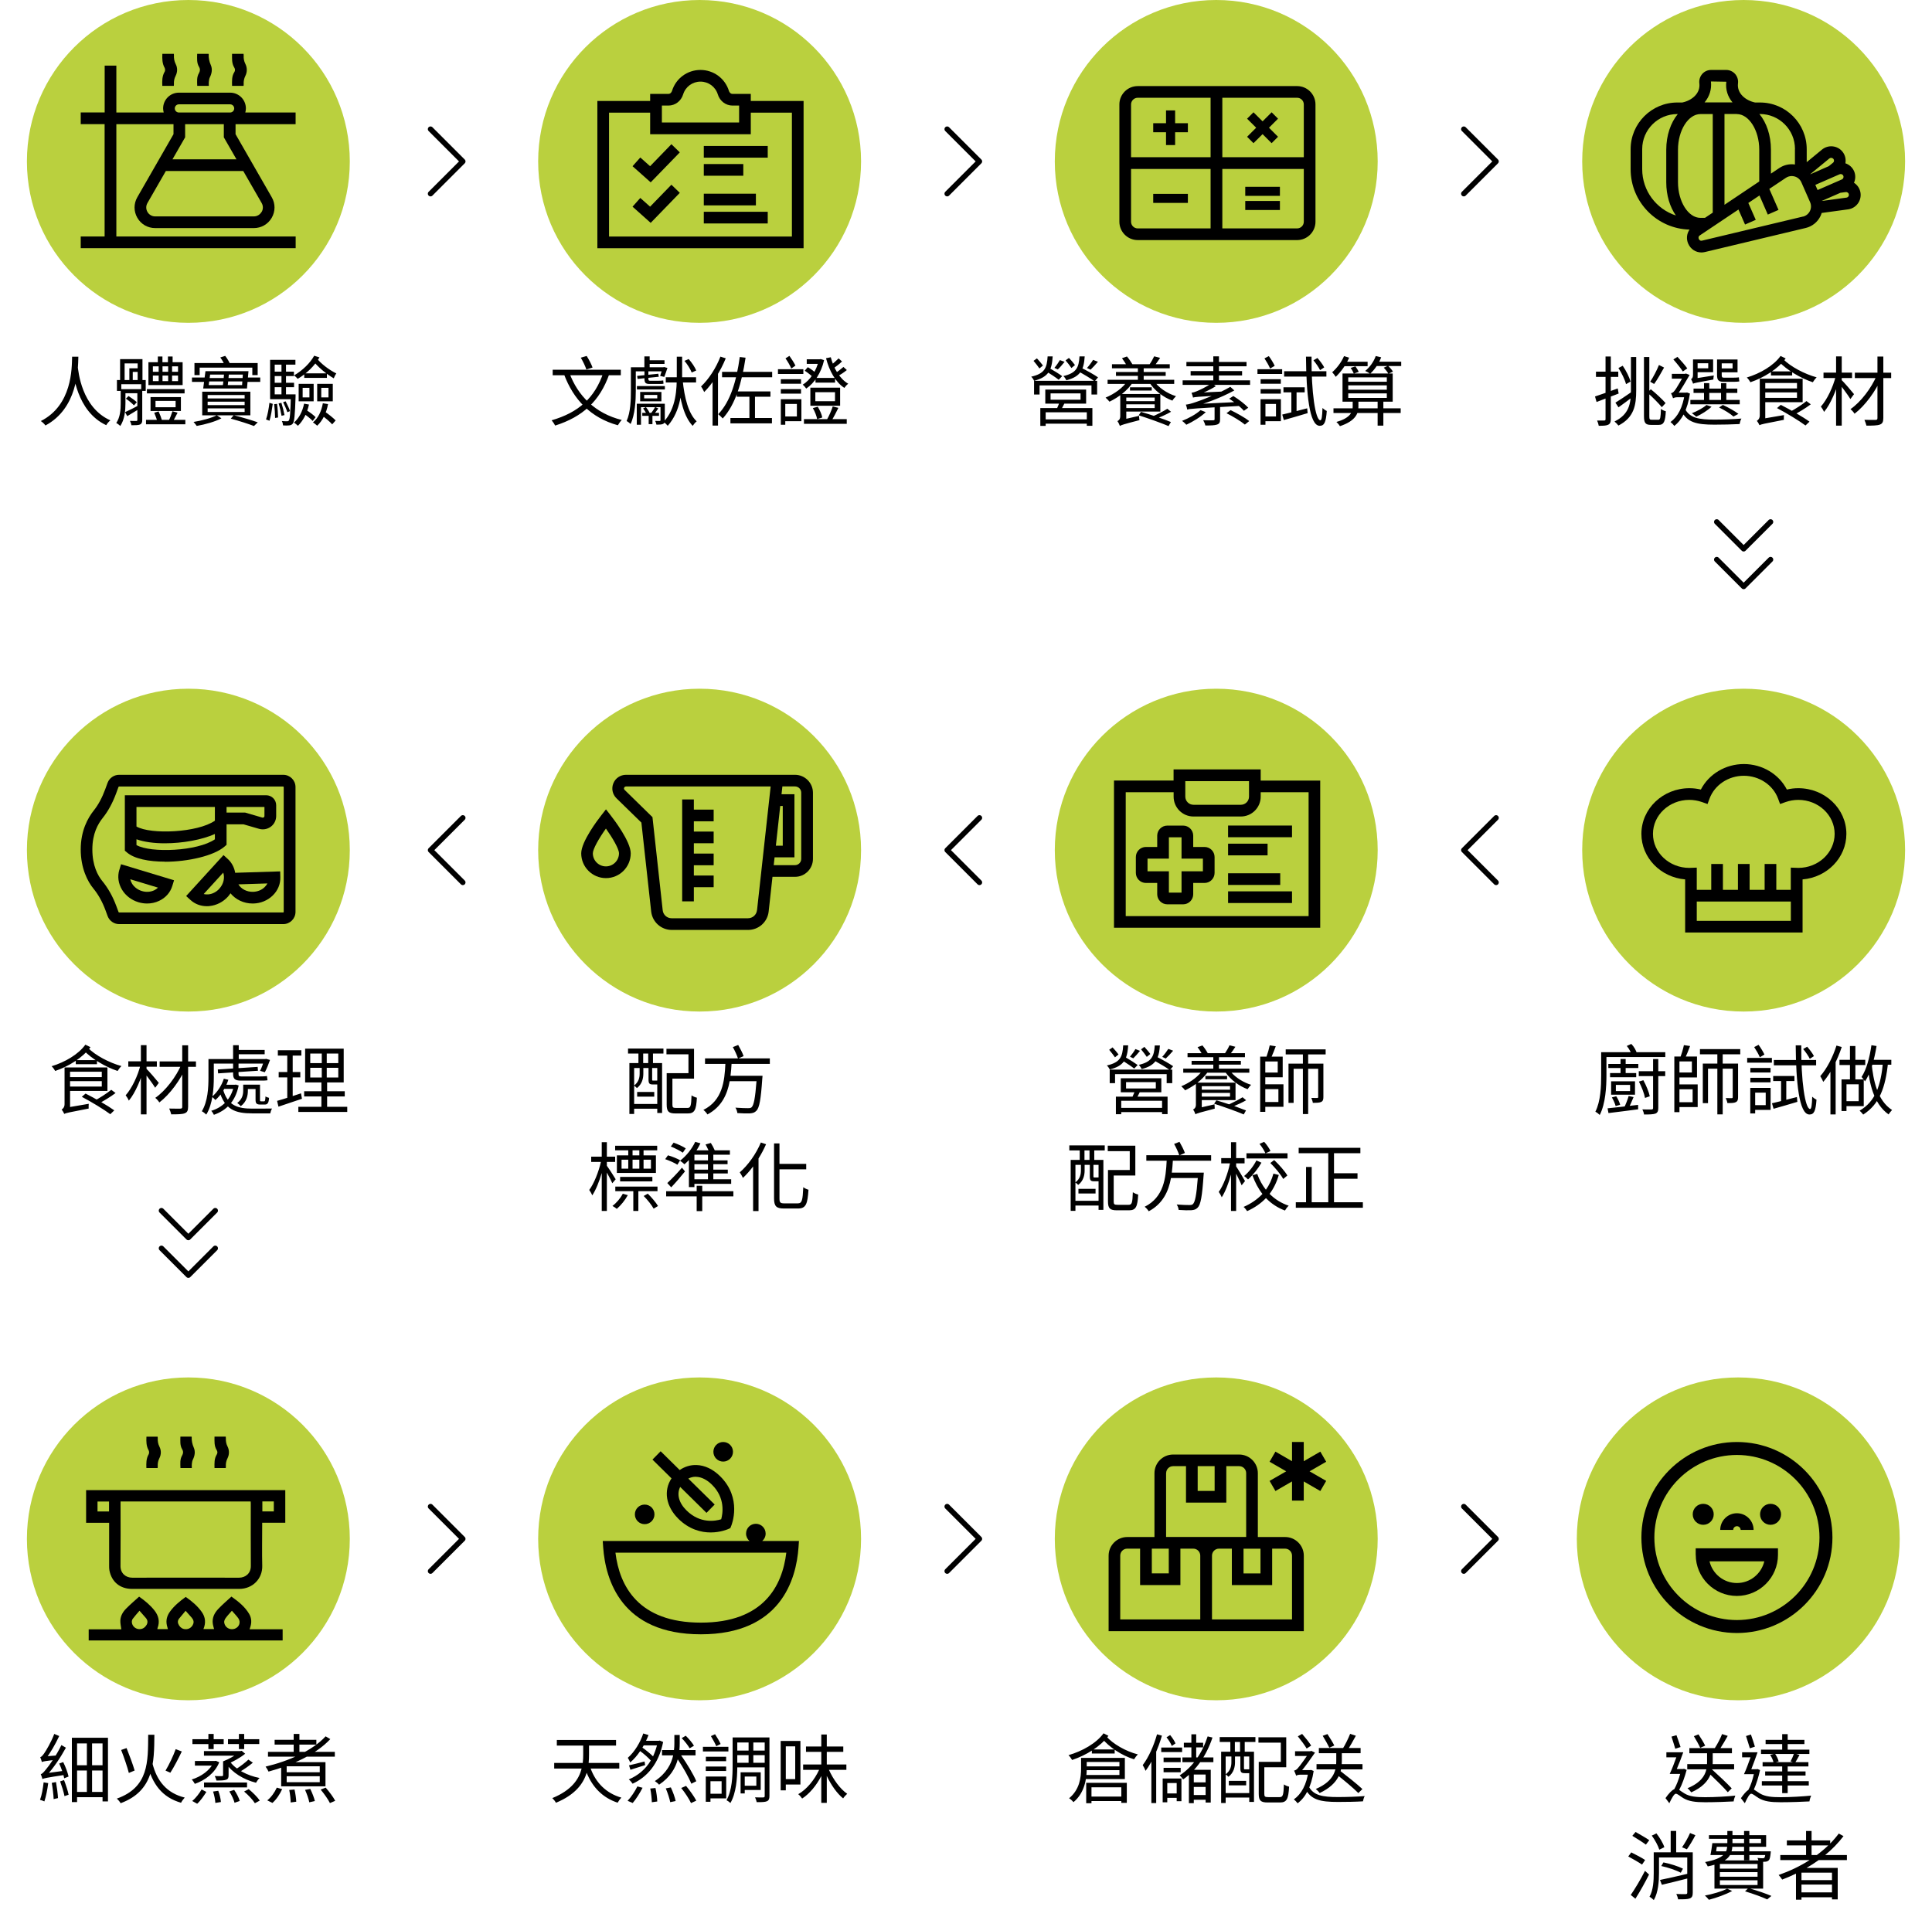 <svg width="359" height="355" viewBox="0 0 359 355" fill="none" xmlns="http://www.w3.org/2000/svg">
<circle cx="35" cy="158" r="30" fill="#BAD03E"/>
<path d="M52.73 169.47C52.73 169.53 52.68 169.58 52.62 169.58H22.13C22.13 169.58 22.04 169.55 22.03 169.51L21.63 168.43C20.97 166.64 20.09 165.06 19.01 163.75C18.17 162.72 17.16 160.87 17.16 157.88C17.16 154.89 18.22 153.11 19.1 152C20.09 150.77 20.92 149.23 21.59 147.43L22.02 146.25C22.02 146.25 22.08 146.18 22.12 146.18H52.61C52.67 146.18 52.72 146.23 52.72 146.29V169.48L52.73 169.47ZM52.62 144H22.13C21.18 144 20.32 144.6 19.99 145.49L19.56 146.67C18.98 148.25 18.26 149.59 17.42 150.64C16.32 152.02 15 154.39 15 157.87C15 161.35 16.27 163.82 17.34 165.12C18.26 166.24 19.02 167.6 19.6 169.17L20 170.26C20.33 171.15 21.19 171.75 22.14 171.75H52.63C53.89 171.75 54.91 170.73 54.91 169.47V146.28C54.91 145.02 53.89 144 52.63 144" fill="black"/>
<path d="M39.929 149.98V152.53C36.719 154.76 28.019 155.14 25.359 153.61V149.98H39.929ZM42.099 149.98H49.139V151.65C49.139 151.79 49.059 151.87 49.019 151.9C48.969 151.93 48.879 151.99 48.739 151.95L45.549 151.02H42.099V149.97V149.98ZM25.359 157.06V155.98C26.789 156.49 28.649 156.73 30.619 156.73C33.929 156.73 37.529 156.08 39.929 155V155.99C36.709 158.21 28.029 158.58 25.359 157.06ZM30.619 160.16C34.919 160.16 39.739 159.06 41.719 157.34L42.099 157.01V153.2H45.239L48.139 154.04C48.369 154.11 48.609 154.14 48.839 154.14C49.369 154.14 49.889 153.97 50.329 153.64C50.959 153.17 51.319 152.44 51.319 151.65V149.66C51.319 148.63 50.489 147.8 49.459 147.8H23.199V158.1L23.579 158.42C24.959 159.62 27.679 160.14 30.629 160.14" fill="black"/>
<path d="M29.361 164.97C29.161 165.17 28.911 165.34 28.641 165.47C27.951 165.79 27.141 165.84 26.361 165.6C25.581 165.36 24.931 164.87 24.531 164.22C24.371 163.96 24.261 163.68 24.201 163.41L29.361 164.97ZM22.171 161.66C21.801 162.89 21.981 164.2 22.671 165.35C23.341 166.46 24.431 167.29 25.721 167.68C26.251 167.84 26.801 167.92 27.341 167.92C28.111 167.92 28.861 167.76 29.561 167.43C30.781 166.86 31.651 165.87 32.021 164.64L32.341 163.6L22.491 160.62L22.181 161.66H22.171Z" fill="black"/>
<path d="M49.16 164.89C48.61 165.42 47.86 165.72 47.04 165.75C45.84 165.78 44.8 165.21 44.3 164.36L49.69 164.19C49.56 164.44 49.38 164.68 49.16 164.89ZM40.76 165.17C40.21 165.77 39.49 166.15 38.73 166.22C38.42 166.25 38.13 166.23 37.85 166.16L41.48 162.18C41.8 163.12 41.56 164.29 40.75 165.17M43.7 162.2C43.53 161.24 43.08 160.33 42.33 159.65L41.53 158.92L34.59 166.53L35.39 167.26C36.22 168.02 37.29 168.42 38.44 168.42C38.61 168.42 38.77 168.42 38.94 168.39C40.23 168.26 41.45 167.64 42.36 166.64C42.54 166.44 42.68 166.23 42.83 166.02C43.77 167.17 45.26 167.92 46.93 167.92C46.99 167.92 47.05 167.92 47.1 167.92C48.45 167.88 49.71 167.36 50.65 166.46C51.62 165.53 52.13 164.31 52.09 163.03L52.06 161.95L43.69 162.21L43.7 162.2Z" fill="black"/>
<path d="M12.64 200.19H19.332V200.932H12.64V200.19ZM20.676 202.542L21.474 203.144C20.466 203.9 19.178 204.67 18.142 205.202L17.47 204.614C18.478 204.096 19.878 203.2 20.676 202.542ZM12.584 198.384H19.962V202.752H12.584V201.94H18.912V199.182H12.584V198.384ZM16.322 194.716C17.68 196.13 20.312 197.516 22.566 198.132C22.328 198.356 22.006 198.776 21.852 199.042C19.64 198.314 16.994 196.774 15.496 195.15L16.322 194.716ZM15.86 194.156L16.812 194.618C15.342 196.592 12.85 198.146 10.26 199.042C10.12 198.776 9.84 198.398 9.588 198.16C12.066 197.418 14.586 195.948 15.86 194.156ZM11.94 207.022C11.856 206.798 11.618 206.406 11.45 206.224C11.674 206.084 11.996 205.79 11.996 205.202V198.384H13.018V205.972C13.018 205.972 11.94 206.658 11.94 207.022ZM11.94 207.022L11.898 206.196L12.472 205.832L16.49 205.146C16.462 205.412 16.462 205.818 16.476 206.028C12.766 206.742 12.248 206.854 11.94 207.022ZM15.202 203.844L15.902 203.242C17.666 204.138 20.018 205.482 21.236 206.364L20.494 207.078C19.332 206.21 17.008 204.796 15.202 203.844ZM14.082 197.026H18.016V197.782H14.082V197.026ZM29.664 197.264H36.412V198.272H29.664V197.264ZM33.864 194.268H34.956V205.692C34.956 206.42 34.774 206.742 34.312 206.91C33.836 207.092 33.01 207.106 31.82 207.106C31.75 206.812 31.582 206.336 31.442 206.028C32.352 206.056 33.262 206.042 33.514 206.042C33.78 206.028 33.864 205.958 33.864 205.706V194.268ZM33.752 197.726L34.592 198.23C33.556 200.694 31.54 203.424 29.608 204.894C29.44 204.614 29.118 204.25 28.852 204.04C30.756 202.738 32.772 200.092 33.752 197.726ZM23.84 197.25H29.146V198.258H23.84V197.25ZM26.178 194.24H27.228V207.106H26.178V194.24ZM26.122 197.866L26.864 198.132C26.29 200.414 25.142 203.144 23.938 204.558C23.826 204.25 23.546 203.816 23.35 203.564C24.484 202.304 25.632 199.924 26.122 197.866ZM27.13 198.552C27.578 198.958 29.16 200.806 29.51 201.254L28.838 202.164C28.39 201.422 27.088 199.672 26.584 199.084L27.13 198.552ZM43.79 195.136H49.18V195.934H43.79V195.136ZM41.452 201.604H43.748V202.374H41.452V201.604ZM45.638 201.59H48.074V202.402H45.638V201.59ZM39.296 196.83H49.432V197.67H39.296V196.83ZM43.314 194.254H44.364V197.306H43.314V194.254ZM40.472 198.762L47.878 198.286L47.934 199L40.528 199.49L40.472 198.762ZM38.736 196.83H39.73V200.274C39.73 202.276 39.534 205.202 38.33 207.148C38.162 206.966 37.728 206.63 37.504 206.532C38.624 204.684 38.736 202.108 38.736 200.274V196.83ZM49.096 196.83H49.264L49.446 196.788L50.174 196.998C49.894 197.796 49.53 198.706 49.208 199.28L48.326 199.014C48.606 198.496 48.9 197.67 49.096 196.984V196.83ZM45.19 201.59H46.058V202.724C46.058 203.648 45.82 204.782 44.728 205.594C44.616 205.426 44.266 205.104 44.084 204.992C45.022 204.292 45.19 203.424 45.19 202.696V201.59ZM41.592 200.484L42.432 200.68C41.942 202.178 41.032 203.564 40.024 204.446C39.898 204.292 39.576 203.984 39.38 203.83C40.36 203.032 41.158 201.814 41.592 200.484ZM43.482 201.604H43.65L43.818 201.576L44.35 201.73C43.734 204.796 42.012 206.392 39.744 207.19C39.646 206.966 39.436 206.63 39.254 206.448C41.312 205.832 42.95 204.334 43.482 201.744V201.604ZM41.424 202.388C42.264 205.524 44.238 206.042 46.912 206.042C47.36 206.042 49.964 206.042 50.552 206.028C50.412 206.238 50.258 206.672 50.216 206.924H46.87C43.762 206.924 41.732 206.266 40.724 202.64L41.424 202.388ZM47.486 201.59H48.312V204.376C48.312 204.656 48.34 204.684 48.522 204.684C48.606 204.684 48.97 204.684 49.068 204.684C49.236 204.684 49.292 204.544 49.334 203.774C49.488 203.886 49.782 203.984 49.992 204.04C49.936 205.006 49.712 205.286 49.18 205.286C49.04 205.286 48.522 205.286 48.396 205.286C47.682 205.286 47.486 205.09 47.486 204.376V201.59ZM43.314 197.488H44.322V199.546C44.322 199.938 44.392 200.064 44.882 200.064C45.344 200.064 47.654 200.064 48.144 200.064C48.564 200.064 49.306 200.05 49.6 199.98C49.642 200.246 49.67 200.554 49.712 200.764C49.432 200.834 48.83 200.834 48.242 200.834C47.71 200.834 45.12 200.834 44.77 200.834C43.594 200.834 43.314 200.47 43.314 199.546V197.488ZM57.65 198.454V200.26H62.858V198.454H57.65ZM57.65 195.808V197.586H62.858V195.808H57.65ZM56.698 194.898H63.866V201.17H56.698V194.898ZM56.516 202.808H64.062V203.774H56.516V202.808ZM55.438 205.706H64.524V206.658H55.438V205.706ZM51.63 195.192H55.998V196.186H51.63V195.192ZM51.784 199.238H55.802V200.232H51.784V199.238ZM51.49 204.6C52.624 204.292 54.304 203.746 55.928 203.2L56.11 204.208C54.584 204.726 52.988 205.258 51.742 205.678L51.49 204.6ZM53.38 195.584H54.388V204.264L53.38 204.46V195.584ZM59.792 195.332H60.716V200.722H60.786V206.14H59.722V200.722H59.792V195.332Z" fill="black"/>
<path d="M30 232L35 237L40 232" stroke="black" stroke-linecap="round" stroke-linejoin="round"/>
<path d="M30 225L35 230L40 225" stroke="black" stroke-linecap="round" stroke-linejoin="round"/>
<circle cx="130" cy="158" r="30" fill="#BAD03E"/>
<path d="M148.881 159.63C148.881 160.27 148.361 160.79 147.721 160.79H143.771L143.931 159.34H147.621V147.61H145.221L145.381 146.16H147.721C148.361 146.16 148.881 146.68 148.881 147.32V159.61V159.63ZM140.661 169.17C140.571 170.02 139.851 170.66 138.991 170.66H124.801C123.941 170.66 123.231 170.02 123.141 169.17L121.241 151.87L116.061 146.8C115.911 146.65 115.941 146.48 115.981 146.4C116.021 146.31 116.111 146.17 116.321 146.17H143.201L140.671 169.16L140.661 169.17ZM144.981 149.79H145.451V157.17H144.171L144.981 149.79ZM147.721 144H116.321C115.281 144 114.361 144.62 113.971 145.58C113.581 146.54 113.801 147.63 114.551 148.36L119.181 152.88L121.001 169.41C121.221 171.36 122.861 172.83 124.821 172.83H139.011C140.971 172.83 142.621 171.36 142.831 169.4L143.541 162.96H147.731C149.571 162.96 151.061 161.46 151.061 159.63V147.34C151.061 145.5 149.561 144 147.731 144" fill="black"/>
<path d="M128.93 148.58H126.76V167.52H128.93V164.89H132.61V162.72H128.93V160.81H132.61V158.64H128.93V156.72H132.61V154.55H128.93V152.64H132.61V150.47H128.93V148.58Z" fill="black"/>
<path d="M112.59 161.02C111.25 161.02 110.16 159.93 110.16 158.59C110.16 157.8 111.3 155.8 112.59 153.99C113.87 155.79 115.02 157.79 115.02 158.59C115.02 159.93 113.93 161.02 112.59 161.02ZM112.59 150.43L111.74 151.52C111.12 152.31 108 156.4 108 158.6C108 161.13 110.06 163.2 112.6 163.2C115.14 163.2 117.2 161.14 117.2 158.6C117.2 156.4 114.08 152.31 113.46 151.52L112.61 150.43H112.59Z" fill="black"/>
<path d="M118.394 203.816V202.948H121.572V203.816H118.394ZM120.452 197.572V195.808H119.514V197.572H120.452ZM122.132 200.82V198.496H121.18V200.624C121.18 200.82 121.208 200.834 121.39 200.834H121.936C122.048 200.834 122.104 200.834 122.132 200.82ZM117.834 205.174H122.132V201.548H122.034H121.32C120.69 201.548 120.508 201.394 120.508 200.638V198.496H119.542V199.546C119.542 200.4 119.318 201.478 118.352 202.22C118.226 202.094 118.002 201.87 117.834 201.786V205.174ZM118.856 198.496H117.834V201.744C118.702 201.086 118.856 200.232 118.856 199.532V198.496ZM116.7 195.808V194.87H123.28V195.808H121.334V197.572H123.028V206.854H122.132V206.056H117.834V207.036H116.952V197.572H118.632V195.808H116.7ZM125.674 205.916H127.718C128.334 205.916 128.432 205.566 128.502 203.578C128.754 203.76 129.188 203.942 129.496 204.012C129.37 206.294 129.062 206.938 127.802 206.938H125.548C124.274 206.938 123.882 206.602 123.882 205.3V199.448H127.928V195.948H123.84V194.926H128.964V200.47H124.946V205.314C124.946 205.818 125.058 205.916 125.674 205.916ZM143.048 197.726H135.936C135.894 198.454 135.838 199.196 135.74 199.938H141.69C141.69 199.938 141.676 200.288 141.648 200.442C141.382 204.376 141.102 205.888 140.556 206.434C140.22 206.784 139.898 206.882 139.352 206.924C138.862 206.952 137.952 206.938 137.014 206.868C136.986 206.56 136.846 206.14 136.65 205.86C137.644 205.944 138.624 205.958 138.988 205.958C139.31 205.958 139.492 205.93 139.646 205.804C140.066 205.44 140.332 204.096 140.57 200.946H135.586C135.138 203.41 134.088 205.72 131.456 207.12C131.288 206.84 130.966 206.476 130.7 206.28C134.27 204.502 134.634 200.918 134.788 197.726H131.008V196.704H137.126C136.944 196.144 136.538 195.248 136.174 194.604L137.168 194.212C137.546 194.87 137.98 195.71 138.176 196.284L137.21 196.704H143.048V197.726ZM118.8 214.732V213.794H117.54V214.732H118.8ZM120.956 215.53H119.584V217.196H120.956V215.53ZM117.54 215.53V217.196H118.8V215.53H117.54ZM115.496 215.53V217.196H116.742V215.53H115.496ZM116.742 214.732V213.794H114.306V212.94H122.118V213.794H119.584V214.732H121.88V217.994H114.628V214.732H116.742ZM121.222 219.562H115.23V218.736H121.222V219.562ZM114.404 219.17L113.774 219.912C113.592 219.464 113.144 218.624 112.766 217.924V225.064H111.814V218.008C111.338 219.618 110.708 221.186 110.05 222.166C109.938 221.858 109.672 221.41 109.49 221.158C110.358 220.01 111.24 217.798 111.66 215.95H109.854V214.97H111.814V212.282H112.766V214.97H114.306V215.95H112.766V216.664C113.116 217.126 114.18 218.778 114.404 219.17ZM115.734 221.858L116.658 222.124C116.14 223.076 115.342 224.042 114.614 224.672C114.432 224.518 114.054 224.252 113.802 224.126C114.572 223.552 115.286 222.698 115.734 221.858ZM122.174 221.382H118.618V225.064H117.68V221.382H114.334V220.528H122.174V221.382ZM119.612 222.278L120.368 221.844C121.096 222.558 121.894 223.496 122.272 224.14L121.46 224.63C121.096 223.972 120.326 222.992 119.612 222.278ZM131.554 215.656V214.606H129.034V215.656H131.554ZM131.554 217.378V216.37H129.034V217.378H131.554ZM131.554 219.17V218.092H129.034V219.17H131.554ZM128.012 220.626V215.6C127.732 215.894 127.466 216.146 127.186 216.384C127.004 216.202 126.598 215.88 126.36 215.726C127.494 214.872 128.544 213.57 129.188 212.212L130.154 212.492C129.944 212.926 129.706 213.374 129.426 213.794H131.652C131.484 213.43 131.288 213.024 131.106 212.702L132.086 212.422C132.352 212.828 132.646 213.388 132.814 213.794H135.628V214.606H132.548V215.656H135.194V216.37H132.548V217.378H135.236V218.092H132.548V219.17H135.866V220.024H129.034V220.626H128.012ZM124.722 220.668L123.994 219.87C124.736 219.198 125.828 218.064 126.724 217.014L127.284 217.714C126.5 218.68 125.576 219.772 124.722 220.668ZM127.424 213.43L126.878 214.228C126.374 213.878 125.422 213.388 124.652 213.08L125.17 212.366C125.94 212.632 126.92 213.08 127.424 213.43ZM126.388 215.642L125.87 216.468C125.38 216.132 124.372 215.698 123.602 215.432L124.12 214.718C124.89 214.928 125.884 215.348 126.388 215.642ZM136.272 221.396V222.348H130.49V225.092H129.454V222.348H123.784V221.396H129.454V220.374H130.49V221.396H136.272ZM141.382 212.338L142.348 212.66C141.942 213.57 141.48 214.466 140.948 215.306V225.078H139.94V216.79C139.338 217.588 138.694 218.316 138.05 218.918C137.938 218.666 137.644 218.134 137.462 217.882C138.988 216.566 140.486 214.48 141.382 212.338ZM145.722 223.65H148.256C149.04 223.65 149.152 223.034 149.264 220.64C149.53 220.85 149.936 221.046 150.23 221.116C150.062 223.706 149.782 224.602 148.312 224.602H145.652C144.266 224.602 143.832 224.196 143.832 222.712V212.506H144.84V216.314H149.81V217.322H144.84V222.74C144.84 223.482 144.994 223.65 145.722 223.65Z" fill="black"/>
<circle cx="324" cy="158" r="30" fill="#BAD03E"/>
<path d="M334.15 161.3L332.76 161.25V165.38H330.07V160.57H327.9V165.38H325.11V160.57H322.94V165.38H320.15V160.57H317.98V165.38H315.29V161.25L313.9 161.3C310.18 161.3 307.15 158.47 307.15 154.98C307.15 151.49 310.18 148.66 313.9 148.66C314.7 148.66 315.5 148.8 316.28 149.07L317.29 149.43L317.66 148.43C318.6 145.89 321.16 144.18 324.03 144.18C326.9 144.18 329.46 145.89 330.4 148.43L330.77 149.43L331.78 149.07C332.55 148.8 333.36 148.66 334.16 148.66C337.88 148.66 340.91 151.49 340.91 154.98C340.91 158.47 337.88 161.3 334.16 161.3M315.29 167.55H332.77V171.14H315.29V167.55ZM334.16 146.49C333.44 146.49 332.73 146.57 332.03 146.74C330.55 143.87 327.45 142 324.04 142C320.63 142 317.53 143.87 316.05 146.74C315.35 146.57 314.63 146.49 313.92 146.49C309 146.49 305 150.3 305 154.98C305 159.41 308.58 163.06 313.13 163.44V173.31H334.95V163.44C339.5 163.06 343.09 159.41 343.09 154.98C343.09 150.3 339.09 146.49 334.17 146.49" fill="black"/>
<path d="M298.856 197.74H304.428V198.496H298.856V197.74ZM299.178 199.434H304.036V200.204H299.178V199.434ZM304.512 199.084H309.426V199.994H304.512V199.084ZM300.256 201.632V202.78H302.902V201.632H300.256ZM299.374 200.96H303.812V203.452H299.374V200.96ZM307.172 196.83H308.138V205.916C308.138 206.518 307.998 206.798 307.606 206.966C307.2 207.106 306.542 207.134 305.492 207.134C305.464 206.868 305.324 206.462 305.184 206.182C305.954 206.21 306.668 206.21 306.878 206.196C307.102 206.182 307.172 206.126 307.172 205.916V196.83ZM298.716 205.986C300.13 205.846 302.286 205.594 304.386 205.342L304.4 206.168C302.426 206.434 300.368 206.686 298.884 206.868L298.716 205.986ZM299.514 203.956L300.326 203.746C300.648 204.236 300.956 204.894 301.054 205.328L300.214 205.566C300.102 205.132 299.822 204.46 299.514 203.956ZM304.54 201.016L305.366 200.764C305.884 201.716 306.402 202.962 306.556 203.746L305.674 204.054C305.534 203.256 305.044 201.982 304.54 201.016ZM302.636 203.69L303.546 203.9C303.238 204.656 302.86 205.524 302.552 206.07L301.782 205.874C302.09 205.286 302.454 204.334 302.636 203.69ZM301.124 196.816H302.076V199.896H301.124V196.816ZM298.114 195.556H309.44V196.452H298.114V195.556ZM297.526 195.556H298.506V199.84C298.506 201.982 298.338 205.118 297.26 207.218C297.092 207.036 296.672 206.714 296.448 206.616C297.442 204.642 297.526 201.856 297.526 199.84V195.556ZM302.286 194.394L303.126 194.016C303.644 194.534 304.05 195.29 304.19 195.836L303.252 196.242C303.14 195.71 302.748 194.94 302.286 194.394ZM311.54 196.354H315.334V200.246H311.54V199.322H314.382V197.264H311.54V196.354ZM311.554 201.534H315.46V205.748H311.554V204.852H314.522V202.444H311.554V201.534ZM311.12 196.354H312.072V206.7H311.12V196.354ZM315.88 194.982H323.37V195.948H315.88V194.982ZM312.898 194.24L314.046 194.408C313.738 195.234 313.36 196.2 313.024 196.816L312.198 196.634C312.45 195.962 312.758 194.94 312.898 194.24ZM319.114 195.388H320.108V207.106H319.114V195.388ZM316.412 197.67H322.474V198.622H317.378V205.02H316.412V197.67ZM321.97 197.67H322.964V203.914C322.964 204.39 322.88 204.67 322.544 204.838C322.222 205.006 321.732 205.006 320.976 205.006C320.948 204.74 320.808 204.348 320.668 204.082C321.2 204.096 321.648 204.096 321.774 204.096C321.928 204.096 321.97 204.04 321.97 203.9V197.67ZM325.246 198.482H328.998V199.322H325.246V198.482ZM325.246 200.316H328.998V201.156H325.246V200.316ZM324.658 196.62H329.25V197.502H324.658V196.62ZM325.666 202.192H329.012V206.28H325.666V205.398H328.102V203.074H325.666V202.192ZM325.232 202.192H326.142V206.938H325.232V202.192ZM325.96 194.604L326.772 194.184C327.192 194.758 327.64 195.5 327.864 195.99L327.01 196.494C326.8 195.976 326.338 195.178 325.96 194.604ZM329.614 196.998H337.468V197.992H329.614V196.998ZM329.488 199.98H333.436V200.918H329.488V199.98ZM330.958 200.47H331.924V204.964L330.958 205.076V200.47ZM329.264 205.048C330.44 204.782 332.19 204.334 333.898 203.886L333.982 204.782C332.442 205.244 330.818 205.72 329.558 206.07L329.264 205.048ZM333.674 194.282H334.71C334.64 200.806 335.424 206.112 336.348 206.112C336.586 206.112 336.698 205.398 336.74 203.83C336.964 204.04 337.3 204.278 337.538 204.376C337.384 206.476 337.09 207.134 336.222 207.134C334.276 207.134 333.73 201.016 333.674 194.282ZM335.06 194.968L335.802 194.534C336.278 195.066 336.824 195.794 337.062 196.284L336.292 196.788C336.068 196.298 335.536 195.528 335.06 194.968ZM343.754 194.408H344.762V201.072H343.754V194.408ZM341.808 196.97H346.596V197.936H341.808V196.97ZM342.186 200.61H343.11V206.49H342.186V200.61ZM342.732 200.61H346.316V205.58H342.732V204.656H345.378V201.52H342.732V200.61ZM347.744 194.254L348.696 194.408C348.29 196.928 347.618 199.378 346.554 200.974C346.442 200.778 346.092 200.358 345.91 200.162C346.848 198.72 347.422 196.508 347.744 194.254ZM347.688 196.97H351.44V197.88H347.422L347.688 196.97ZM349.9 197.334L350.838 197.404C350.362 202.164 349.214 205.23 346.218 207.148C346.092 206.966 345.742 206.588 345.546 206.42C348.472 204.726 349.508 201.772 349.9 197.334ZM347.772 197.6C348.08 200.68 348.808 204.53 351.58 206.294C351.398 206.49 351.076 206.868 350.936 207.12C348.094 205.118 347.338 201.156 347.03 198.062L347.772 197.6ZM341.248 194.324L342.228 194.59C341.43 196.998 340.184 199.448 338.798 201.072C338.7 200.834 338.42 200.274 338.238 200.008C339.47 198.608 340.576 196.466 341.248 194.324ZM340.128 197.754L341.066 196.802L341.094 196.83V207.12H340.128V197.754Z" fill="black"/>
<circle cx="226" cy="158" r="30" fill="#BAD03E"/>
<path d="M243.16 170.26H209.18V147.24H218.08V148.06C218.08 150.1 219.74 151.75 221.77 151.75H230.57C232.61 151.75 234.26 150.09 234.26 148.06V147.24H243.16V170.27V170.26ZM220.25 145.18H232.09V148.05C232.09 148.89 231.41 149.57 230.57 149.57H221.77C220.93 149.57 220.25 148.89 220.25 148.05V145.18ZM234.26 145.06V143H218.07V145.06H207V172.43H245.32V145.07H234.25L234.26 145.06Z" fill="black"/>
<path d="M240.079 153.43H228.199V155.6H240.079V153.43Z" fill="black"/>
<path d="M235.539 156.8H228.199V158.97H235.539V156.8Z" fill="black"/>
<path d="M237.889 162.3H228.199V164.47H237.889V162.3Z" fill="black"/>
<path d="M240.079 165.66H228.199V167.83H240.079V165.66Z" fill="black"/>
<path d="M223.521 161.93H219.551V165.9H217.201V161.93H213.231V159.58H217.201V155.61H219.551V159.58H223.521V161.93ZM223.821 157.41H221.721V155.31C221.721 154.28 220.881 153.44 219.851 153.44H216.901C215.871 153.44 215.031 154.28 215.031 155.31V157.41H212.931C211.901 157.41 211.061 158.25 211.061 159.28V162.23C211.061 163.26 211.901 164.1 212.931 164.1H215.031V166.2C215.031 167.23 215.871 168.07 216.901 168.07H219.851C220.881 168.07 221.721 167.23 221.721 166.2V164.1H223.821C224.851 164.1 225.691 163.26 225.691 162.23V159.28C225.691 158.25 224.851 157.41 223.821 157.41Z" fill="black"/>
<path d="M217.096 194.94L217.992 195.276C217.53 195.808 217.012 196.368 216.62 196.732L215.962 196.424C216.34 196.018 216.83 195.36 217.096 194.94ZM213.75 195.892L213.092 196.424C212.854 196.06 212.392 195.458 212.028 195.024L212.644 194.562C213.036 194.996 213.526 195.556 213.75 195.892ZM210.978 194.968L211.832 195.304C211.426 195.808 210.95 196.34 210.586 196.69L209.97 196.396C210.306 196.004 210.754 195.388 210.978 194.968ZM207.842 195.976L207.184 196.508C206.96 196.158 206.47 195.556 206.106 195.108L206.736 194.66C207.114 195.066 207.604 195.64 207.842 195.976ZM211.398 197.936L210.754 198.594C210.32 198.244 209.536 197.726 208.836 197.278C208.332 197.964 207.52 198.44 206.204 198.762C206.12 198.552 205.868 198.188 205.672 198.02C208.122 197.46 208.584 196.466 208.71 194.282H209.634C209.578 195.192 209.466 195.934 209.228 196.55C209.984 196.984 210.88 197.558 211.398 197.936ZM215.934 205.902V204.586H208.346V205.902H215.934ZM209.242 201.114V202.29H214.772V201.114H209.242ZM215.794 203.004H211.776C211.622 203.284 211.482 203.564 211.37 203.816H216.956V207.064H215.934V206.686H208.346V207.078H207.352V203.816H210.446C210.558 203.578 210.684 203.27 210.796 203.004H208.262V200.4H215.794V203.004ZM217.992 198.16L217.46 198.79H217.824V201.31H216.788V199.63H207.198V201.31H206.204V198.79H217.25C216.62 198.342 215.612 197.74 214.702 197.236C214.198 197.894 213.4 198.37 212.14 198.692C212.056 198.468 211.804 198.104 211.608 197.908C213.974 197.362 214.45 196.368 214.576 194.296H215.528C215.472 195.164 215.36 195.892 215.108 196.494C216.102 196.998 217.348 197.712 217.992 198.16ZM230.886 203.928L231.558 204.488C230.9 204.866 230.074 205.258 229.332 205.552C230.186 205.86 230.97 206.154 231.53 206.378L231.11 207.12C229.864 206.588 227.414 205.706 225.608 205.132L226.028 204.502C226.742 204.712 227.568 204.964 228.394 205.244C229.248 204.852 230.256 204.334 230.886 203.928ZM228.562 201.87H223.312V202.528H228.562V201.87ZM223.312 203.802H228.562V203.116H223.312V203.802ZM232.146 199.364H228.842C229.738 200.358 231.11 201.198 232.482 201.618C232.258 201.814 231.978 202.192 231.824 202.43C230.242 201.856 228.716 200.694 227.764 199.364H224.334C223.83 200.05 223.2 200.666 222.514 201.212H229.584V204.46H223.312V205.79L225.678 205.244C225.678 205.496 225.706 205.846 225.72 206.042C222.794 206.798 222.388 206.924 222.136 207.092C222.066 206.854 221.87 206.42 221.688 206.21C221.912 206.112 222.22 205.874 222.22 205.314V201.45C221.576 201.912 220.904 202.304 220.218 202.64C220.078 202.444 219.728 202.066 219.504 201.884C220.876 201.31 222.22 200.428 223.116 199.364H219.868V198.608H225.454V197.866H221.422V197.166H225.454V196.48H220.666V195.738H223.27C223.06 195.374 222.78 194.94 222.528 194.618L223.438 194.296C223.816 194.744 224.222 195.36 224.418 195.738H227.638C227.918 195.318 228.282 194.702 228.464 194.268L229.556 194.548C229.29 194.968 228.996 195.388 228.73 195.738H231.334V196.48H226.504V197.166H230.578V197.866H226.504V198.608H232.146V199.364ZM228.016 200.582H223.984V199.966H228.016V200.582ZM237.55 202.416H235.114V204.81H237.55V202.416ZM237.424 197.278H235.114V199.336H237.424V197.278ZM235.114 200.218V201.52H238.488V205.706H235.114V206.644H234.162V196.382H235.338C235.576 195.738 235.814 194.898 235.94 194.282L237.06 194.45C236.836 195.08 236.542 195.808 236.29 196.382H238.348V200.218H235.114ZM246.328 195.962H243.08V197.684H245.908V203.886C245.908 204.348 245.824 204.642 245.502 204.796C245.18 204.95 244.704 204.964 243.948 204.964C243.92 204.698 243.78 204.306 243.668 204.054C244.172 204.068 244.606 204.068 244.746 204.068C244.9 204.068 244.942 204.012 244.942 203.872V198.636H243.08V207.05H242.1V198.636H240.378V204.978H239.426V197.684H242.1V195.962H238.908V195.024H246.328V195.962ZM200.394 221.816V220.948H203.572V221.816H200.394ZM202.452 215.572V213.808H201.514V215.572H202.452ZM204.132 218.82V216.496H203.18V218.624C203.18 218.82 203.208 218.834 203.39 218.834H203.936C204.048 218.834 204.104 218.834 204.132 218.82ZM199.834 223.174H204.132V219.548H204.034H203.32C202.69 219.548 202.508 219.394 202.508 218.638V216.496H201.542V217.546C201.542 218.4 201.318 219.478 200.352 220.22C200.226 220.094 200.002 219.87 199.834 219.786V223.174ZM200.856 216.496H199.834V219.744C200.702 219.086 200.856 218.232 200.856 217.532V216.496ZM198.7 213.808V212.87H205.28V213.808H203.334V215.572H205.028V224.854H204.132V224.056H199.834V225.036H198.952V215.572H200.632V213.808H198.7ZM207.674 223.916H209.718C210.334 223.916 210.432 223.566 210.502 221.578C210.754 221.76 211.188 221.942 211.496 222.012C211.37 224.294 211.062 224.938 209.802 224.938H207.548C206.274 224.938 205.882 224.602 205.882 223.3V217.448H209.928V213.948H205.84V212.926H210.964V218.47H206.946V223.314C206.946 223.818 207.058 223.916 207.674 223.916ZM225.048 215.726H217.936C217.894 216.454 217.838 217.196 217.74 217.938H223.69C223.69 217.938 223.676 218.288 223.648 218.442C223.382 222.376 223.102 223.888 222.556 224.434C222.22 224.784 221.898 224.882 221.352 224.924C220.862 224.952 219.952 224.938 219.014 224.868C218.986 224.56 218.846 224.14 218.65 223.86C219.644 223.944 220.624 223.958 220.988 223.958C221.31 223.958 221.492 223.93 221.646 223.804C222.066 223.44 222.332 222.096 222.57 218.946H217.586C217.138 221.41 216.088 223.72 213.456 225.12C213.288 224.84 212.966 224.476 212.7 224.28C216.27 222.502 216.634 218.918 216.788 215.726H213.008V214.704H219.126C218.944 214.144 218.538 213.248 218.174 212.604L219.168 212.212C219.546 212.87 219.98 213.71 220.176 214.284L219.21 214.704H225.048V215.726ZM239.244 214.34V215.306H231.614V214.34H235.142C234.918 213.85 234.47 213.108 234.036 212.59L234.904 212.212C235.38 212.73 235.856 213.43 236.08 213.92L235.17 214.34H239.244ZM236.052 216.146L236.766 215.6C237.676 216.454 238.754 217.672 239.216 218.47L238.446 219.114C237.998 218.288 236.948 217.028 236.052 216.146ZM233.462 215.67L234.4 216.09C233.77 217.196 232.832 218.386 231.908 219.198C231.74 219.016 231.404 218.736 231.18 218.568C232.09 217.826 232.972 216.65 233.462 215.67ZM231.348 219.506L230.718 220.29C230.536 219.814 230.074 218.89 229.696 218.134V225.064H228.744V218.288C228.282 219.94 227.666 221.536 227.022 222.516C226.91 222.222 226.658 221.774 226.462 221.522C227.316 220.36 228.156 218.134 228.548 216.216H226.924V215.236H228.744V212.282H229.696V215.236H231.264V216.216H229.696V216.776C230.032 217.252 231.11 219.086 231.348 219.506ZM236.626 218.12L237.62 218.372C237.242 219.702 236.668 220.878 235.912 221.886C236.892 222.866 238.082 223.622 239.468 224.084C239.23 224.28 238.922 224.7 238.768 224.98C237.396 224.476 236.206 223.678 235.24 222.67C234.302 223.65 233.14 224.462 231.74 225.092C231.6 224.868 231.306 224.49 231.082 224.308C232.496 223.692 233.658 222.88 234.582 221.9C233.798 220.892 233.182 219.716 232.72 218.428L233.616 218.176C234.008 219.268 234.54 220.248 235.226 221.116C235.856 220.234 236.318 219.24 236.626 218.12ZM247.882 223.44H253.244V224.462H240.784V223.44H242.688V216.888H243.738V223.44H246.818V214.326H241.316V213.318H252.782V214.326H247.882V218.05H252.25V219.072H247.882V223.44Z" fill="black"/>
<path d="M86 164L80 158L86 152" stroke="black" stroke-linecap="round" stroke-linejoin="round"/>
<path d="M182 164L176 158L182 152" stroke="black" stroke-linecap="round" stroke-linejoin="round"/>
<path d="M278 164L272 158L278 152" stroke="black" stroke-linecap="round" stroke-linejoin="round"/>
<circle cx="35" cy="286" r="30" fill="#BAD03E"/>
<path d="M40.279 270.33C39.789 271.1 39.849 271.95 39.859 272.84H41.949C41.949 272.72 41.979 272.63 41.969 272.53C41.939 272 42.029 271.52 42.279 271.02C42.629 270.31 42.629 269.53 42.279 268.83C42.029 268.34 41.949 267.85 41.969 267.32C41.969 267.21 41.959 267.11 41.949 267H39.859C39.859 267.87 39.779 268.72 40.259 269.49C40.429 269.76 40.449 270.05 40.279 270.32" fill="black"/>
<path d="M33.541 272.84H35.641C35.641 272.59 35.621 272.36 35.641 272.13C35.681 271.85 35.701 271.54 35.831 271.29C36.201 270.55 36.331 269.77 36.001 269.03C35.721 268.38 35.591 267.75 35.621 267.06C35.621 267.04 35.601 267.02 35.581 267H33.521C33.511 267.82 33.421 268.63 33.851 269.36C34.091 269.76 34.061 270.13 33.831 270.52C33.411 271.24 33.511 272.03 33.531 272.82" fill="black"/>
<path d="M27.611 270.31C27.151 271.11 27.171 271.96 27.201 272.84H29.291C29.291 272.73 29.311 272.63 29.311 272.54C29.281 272.01 29.361 271.52 29.611 271.03C29.961 270.34 29.981 269.57 29.631 268.88C29.361 268.34 29.281 267.81 29.311 267.23C29.311 267.16 29.301 267.09 29.291 267.01H27.211C27.171 267.9 27.171 268.75 27.621 269.55C27.731 269.74 27.731 270.11 27.621 270.3" fill="black"/>
<path d="M20.28 283.49C20.28 285.77 20.28 288.74 20.28 291.01C20.28 291.29 20.28 291.57 20.33 291.85C20.74 294 22.31 295.3 24.52 295.3C30.7 295.3 38.28 295.3 44.46 295.3C46.96 295.3 48.79 293.39 48.73 291.02C48.67 288.73 48.72 285.75 48.72 283.46V283.01H53.01V276.95H16V283.02H20.28V283.48V283.49ZM48.75 279.04H50.88V280.9H48.75V279.04ZM22.4 279.42V279.05H46.58C46.58 279.18 46.6 279.31 46.6 279.43C46.6 283.06 46.58 287.38 46.61 291.01C46.63 292.44 45.59 293.22 44.41 293.22C38.27 293.2 30.72 293.21 24.58 293.22C23.36 293.22 22.38 292.4 22.39 291.04C22.43 287.4 22.4 283.06 22.4 279.42ZM20.26 280.91H18.12V279.06H20.26V280.91Z" fill="black"/>
<path d="M46.38 302.79C46.42 302.67 46.45 302.58 46.48 302.49C46.791 301.6 46.77 300.74 46.281 299.92C45.49 298.6 44.321 297.66 43.001 296.73C42.181 297.49 41.34 298.2 40.581 299C39.831 299.78 39.37 300.71 39.55 301.84C39.6 302.15 39.7 302.45 39.781 302.77H37.8C38.27 301.64 38.191 300.58 37.501 299.6C36.7 298.46 35.651 297.59 34.511 296.79C33.42 297.58 32.391 298.42 31.601 299.5C31.041 300.27 30.791 301.12 31.011 302.08C31.061 302.31 31.14 302.54 31.201 302.78H29.241C29.25 302.71 29.25 302.65 29.27 302.59C29.741 301.37 29.471 300.28 28.68 299.28C27.901 298.3 26.951 297.51 25.851 296.74C25.05 297.47 24.221 298.17 23.451 298.95C22.851 299.55 22.401 300.29 22.36 301.17C22.34 301.7 22.471 302.24 22.541 302.81H16.48V304.88H52.52V302.8H46.38V302.79ZM27.21 302.02C26.91 302.53 26.451 302.8 25.86 302.78C25.151 302.75 24.561 302.21 24.5 301.51C24.48 301.3 24.541 301.03 24.66 300.87C25.03 300.37 25.46 299.9 25.921 299.36C26.351 299.85 26.73 300.27 27.09 300.69C27.451 301.1 27.5 301.55 27.221 302.03M35.831 301.99C35.531 302.52 35.071 302.81 34.461 302.79C33.95 302.77 33.56 302.53 33.281 302.1C33.011 301.67 32.95 301.24 33.281 300.82C33.66 300.35 34.05 299.9 34.49 299.37C34.931 299.87 35.3 300.27 35.651 300.68C35.98 301.08 36.09 301.52 35.821 301.99M43.611 302.71C42.721 303.02 41.761 302.47 41.66 301.53C41.63 301.28 41.761 300.96 41.92 300.74C42.261 300.27 42.66 299.85 43.09 299.36C43.52 299.86 43.931 300.27 44.27 300.74C44.8 301.46 44.461 302.41 43.611 302.71Z" fill="black"/>
<path d="M11.004 327.756L11.746 327.49C12.18 328.358 12.6 329.492 12.74 330.178L11.928 330.5C11.802 329.786 11.41 328.638 11.004 327.756ZM9.618 331.354L10.402 331.2C10.57 332.138 10.738 333.356 10.78 334.182L9.968 334.364C9.94 333.552 9.786 332.306 9.618 331.354ZM8.106 331.256L8.96 331.396C8.806 332.614 8.54 333.93 8.246 334.798C8.064 334.7 7.658 334.56 7.434 334.504C7.77 333.65 7.98 332.39 8.106 331.256ZM7.784 327.49C7.742 327.294 7.588 326.832 7.476 326.58C7.714 326.524 7.952 326.23 8.246 325.81C8.54 325.39 9.52 323.78 10.08 322.254L11.004 322.646C10.276 324.2 9.338 325.838 8.428 326.958V326.972C8.428 326.972 7.784 327.28 7.784 327.49ZM7.784 327.476L7.77 326.734L8.26 326.44L10.71 326.244C10.654 326.496 10.626 326.846 10.626 327.042C8.386 327.28 8.022 327.364 7.784 327.476ZM7.882 330.64C7.84 330.444 7.686 329.982 7.574 329.73C7.868 329.674 8.176 329.31 8.596 328.778C9.058 328.26 10.5 326.244 11.41 324.326L12.25 324.816C11.186 326.748 9.856 328.722 8.526 330.122V330.15C8.526 330.15 7.882 330.444 7.882 330.64ZM7.882 330.64L7.854 329.912L8.344 329.59L12.152 329.072C12.11 329.31 12.11 329.66 12.124 329.856C8.624 330.388 8.162 330.5 7.882 330.64ZM11.172 331.074L11.9 330.836C12.236 331.704 12.6 332.824 12.754 333.552L11.984 333.818C11.844 333.062 11.48 331.928 11.172 331.074ZM13.916 333.034H19.474V334.014H13.916V333.034ZM13.888 328.078H19.544V329.058H13.888V328.078ZM16.142 323.71H17.108V333.496H16.142V323.71ZM13.356 322.968H20.062V334.798H19.054V324.018H14.322V334.924H13.356V322.968ZM32.648 325.082L33.782 325.516C33.152 326.832 32.312 328.456 31.654 329.464L30.758 329.072C31.402 328.008 32.214 326.314 32.648 325.082ZM27.538 322.408H28.686C28.644 327.63 28.616 332.838 22.414 335.134C22.288 334.882 21.966 334.504 21.7 334.28C27.678 332.166 27.496 327.364 27.538 322.408ZM28.322 327.7C29.134 330.99 30.982 333.258 34.328 334.084C34.104 334.322 33.782 334.756 33.642 335.05C30.142 334.042 28.308 331.592 27.37 327.882L28.322 327.7ZM22.512 325.236L23.52 324.886C24.066 326.244 24.724 328.022 25.018 329.058L23.94 329.506C23.674 328.442 23.058 326.622 22.512 325.236ZM37.898 325.446H44.688V326.3H37.898V325.446ZM37.912 331.284H45.906V332.194H37.912V331.284ZM36.218 327.28H39.928V328.148H36.218V327.28ZM41.454 327.35H42.476V329.926C42.476 330.416 42.392 330.64 42.014 330.766C41.65 330.906 41.076 330.92 40.222 330.92C40.166 330.654 40.04 330.332 39.9 330.08C40.544 330.108 41.076 330.108 41.258 330.094C41.412 330.08 41.454 330.038 41.454 329.898V327.35ZM37.464 332.572L38.346 333.034C37.898 333.734 37.296 334.644 36.638 335.232L35.714 334.714C36.414 334.154 37.058 333.272 37.464 332.572ZM39.592 332.964L40.558 332.824C40.81 333.482 41.02 334.35 41.048 334.91L40.012 335.078C39.998 334.518 39.816 333.636 39.592 332.964ZM42.616 332.95L43.512 332.656C43.96 333.286 44.394 334.14 44.548 334.714L43.582 335.05C43.442 334.476 43.036 333.594 42.616 332.95ZM45.36 332.964L46.214 332.516C46.97 333.132 47.866 334.028 48.272 334.644L47.362 335.134C46.984 334.504 46.116 333.594 45.36 332.964ZM39.732 327.28H39.928L40.11 327.252L40.74 327.518C39.942 329.534 38.094 330.878 36.204 331.536C36.078 331.298 35.826 330.92 35.63 330.724C37.338 330.206 39.102 329.002 39.732 327.434V327.28ZM44.436 325.446H44.688L44.912 325.39L45.556 325.936C44.618 326.706 43.232 327.476 42.014 327.952C41.888 327.77 41.622 327.49 41.454 327.35C42.546 326.944 43.806 326.216 44.436 325.642V325.446ZM42.742 327.406C43.792 328.876 45.948 329.996 48.23 330.444C48.006 330.654 47.712 331.06 47.572 331.326C45.276 330.752 43.106 329.436 41.958 327.686L42.742 327.406ZM46.158 327.028L46.984 327.602C46.228 328.232 45.29 328.876 44.534 329.31L43.862 328.792C44.59 328.344 45.584 327.574 46.158 327.028ZM35.756 323.234H41.566V324.144H35.756V323.234ZM38.724 322.254H39.704V325.068H38.724V322.254ZM44.394 322.254H45.374V325.068H44.394V322.254ZM42.364 323.234H48.174V324.13H42.364V323.234ZM54.572 322.254H55.636V326.048H54.572V322.254ZM51.03 323.346H58.786V324.242H51.03V323.346ZM49.798 325.586H62.216V326.482H49.798V325.586ZM60.508 322.702L61.376 323.22C58.646 326.132 54.194 328.092 49.896 329.254C49.798 329.016 49.532 328.554 49.35 328.33C53.634 327.308 58.03 325.39 60.508 322.702ZM53.27 330.122V331.228H59.416V330.122H53.27ZM53.27 328.274V329.38H59.416V328.274H53.27ZM52.248 327.504H60.48V331.998H52.248V327.504ZM53.746 332.67L54.726 332.586C54.894 333.328 55.034 334.28 55.048 334.854L54.012 334.994C54.012 334.406 53.9 333.426 53.746 332.67ZM56.686 332.656L57.652 332.474C58.002 333.188 58.38 334.14 58.506 334.728L57.47 334.966C57.358 334.35 57.022 333.384 56.686 332.656ZM59.584 332.6L60.522 332.236C61.166 332.978 61.95 334.014 62.286 334.686L61.306 335.106C60.984 334.434 60.228 333.37 59.584 332.6ZM51.436 332.236L52.43 332.516C52.01 333.454 51.338 334.462 50.624 335.078L49.658 334.602C50.358 334.07 51.03 333.132 51.436 332.236Z" fill="black"/>
<circle cx="130" cy="286" r="30" fill="#BAD03E"/>
<path d="M130.24 301.57C118.59 301.57 115.12 294.75 114.36 288.57H146.11C145.36 294.76 141.89 301.57 130.24 301.57ZM141.63 286.4C142.02 286.07 142.27 285.58 142.27 285.02C142.27 284.02 141.46 283.2 140.45 283.2C139.44 283.2 138.63 284.01 138.63 285.02C138.63 285.57 138.88 286.06 139.27 286.4H112L112.08 287.56C112.51 293.6 115.43 303.74 130.23 303.74C145.03 303.74 147.96 293.6 148.38 287.56L148.46 286.4H141.62H141.63Z" fill="black"/>
<path d="M129.25 274.47C129.25 274.47 129.32 274.47 129.36 274.47C130.34 274.5 131.36 275.01 132.29 275.93C134.8 278.4 134.31 281.29 134.01 282.36C132.96 282.69 130.11 283.23 127.57 280.72C126.12 279.29 125.72 277.69 126.39 276.35L131.28 281.17L132.8 279.62L127.9 274.8C128.32 274.58 128.78 274.46 129.25 274.46M126.04 282.26C128.09 284.28 130.3 284.81 132.05 284.81C133.89 284.81 135.22 284.22 135.32 284.18L135.71 284L135.87 283.6C135.96 283.39 137.95 278.44 133.81 274.36C132.48 273.05 130.97 272.33 129.43 272.28C128.32 272.24 127.23 272.57 126.3 273.21L122.76 269.72L121.24 271.27L124.78 274.76C123.27 277.02 123.72 279.96 126.04 282.25" fill="black"/>
<path d="M119.791 283.27C120.791 283.27 121.611 282.46 121.611 281.45C121.611 280.44 120.801 279.63 119.791 279.63C118.781 279.63 117.971 280.44 117.971 281.45C117.971 282.46 118.781 283.27 119.791 283.27Z" fill="black"/>
<path d="M134.381 271.64C135.381 271.64 136.201 270.83 136.201 269.82C136.201 268.81 135.391 268 134.381 268C133.371 268 132.561 268.81 132.561 269.82C132.561 270.83 133.371 271.64 134.381 271.64Z" fill="black"/>
<path d="M115.076 328.694H109.756C110.736 331.34 112.64 333.286 115.468 334.098C115.23 334.322 114.922 334.756 114.768 335.036C111.982 334.112 110.12 332.194 109.014 329.478C108.384 331.522 106.858 333.58 103.302 335.05C103.176 334.784 102.854 334.392 102.63 334.182C106.228 332.712 107.586 330.654 108.076 328.694H102.98V327.644H108.286C108.356 327.098 108.37 326.552 108.37 326.062V324.424H103.47V323.374H114.474V324.424H109.448V326.076C109.448 326.566 109.434 327.112 109.378 327.644H115.076V328.694ZM128.95 324.452L128.152 324.928C127.872 324.424 127.242 323.598 126.668 323.038L127.424 322.59C127.998 323.15 128.656 323.92 128.95 324.452ZM117.568 335.092L116.616 334.686C117.246 334.028 117.974 332.95 118.436 332.012L119.402 332.264C118.898 333.23 118.212 334.35 117.568 335.092ZM122.076 324.382H119.612C119.528 324.522 119.444 324.662 119.374 324.802C120.06 325.278 120.816 325.908 121.348 326.426C121.628 325.81 121.88 325.124 122.076 324.382ZM122.594 323.486L123.224 323.752C122.398 327.854 120.228 330.276 117.554 331.508C117.414 331.284 117.064 330.878 116.84 330.71C118.506 330.01 119.934 328.862 120.928 327.196C120.452 326.664 119.668 325.964 118.954 325.446C118.422 326.244 117.792 326.972 117.106 327.56C117.022 327.322 116.784 326.902 116.658 326.692C117.96 325.572 119.024 323.724 119.528 322.17L120.508 322.464C120.368 322.814 120.214 323.178 120.046 323.528H122.412L122.594 323.486ZM119.766 327.378L119.878 328.05C118.912 328.372 117.988 328.652 117.148 328.918L116.882 328.092C117.638 327.938 118.688 327.658 119.766 327.378ZM120.83 332.404L121.796 332.306C121.978 333.118 122.118 334.182 122.132 334.812L121.124 334.952C121.11 334.308 120.998 333.23 120.83 332.404ZM129.384 331.046L128.46 331.508C127.998 330.346 126.976 328.526 125.94 326.986C125.506 328.61 124.54 330.304 122.468 331.69C122.3 331.48 121.95 331.2 121.684 331.018C123.84 329.576 124.736 327.826 125.086 326.244H123.014V325.25H125.24C125.296 324.802 125.31 324.368 125.31 323.976V322.45H126.304V323.976C126.304 324.382 126.29 324.816 126.248 325.25H129.244V326.244H126.57C127.676 327.826 128.866 329.786 129.384 331.046ZM123.714 332.376L124.652 332.194C125.03 332.992 125.422 334.07 125.548 334.728L124.54 334.938C124.414 334.28 124.064 333.202 123.714 332.376ZM126.584 332.306L127.48 331.914C128.18 332.754 129.006 333.916 129.384 334.658L128.404 335.106C128.068 334.364 127.284 333.174 126.584 332.306ZM133.906 324.13L133.094 324.536C132.898 324.046 132.45 323.248 132.1 322.66L132.87 322.31C133.248 322.884 133.696 323.64 133.906 324.13ZM135.348 324.648V325.516H130.616V324.648H135.348ZM134.928 326.496V327.322H131.162V326.496H134.928ZM131.148 329.142V328.316H134.928V329.142H131.148ZM134.088 331.046H132.016V333.37H134.088V331.046ZM134.942 330.178V334.238H132.016V334.868H131.148V330.178H134.942ZM140.542 330.178H138.386V331.886H140.542V330.178ZM141.354 332.67H138.386V333.314H137.616V329.394H141.354V332.67ZM139.982 327.616H142.096V326.202H139.982V327.616ZM137 326.202V327.616H139.1V326.202H137ZM139.1 323.85H137V325.348H139.1V323.85ZM142.096 325.348V323.85H139.982V325.348H142.096ZM142.978 322.912V333.776C142.978 334.322 142.852 334.616 142.502 334.77C142.152 334.924 141.564 334.938 140.612 334.938C140.57 334.7 140.43 334.294 140.304 334.042C141.018 334.07 141.648 334.07 141.844 334.056C142.026 334.042 142.096 333.986 142.096 333.776V328.47H137C136.986 330.542 136.79 333.272 135.726 335.092C135.572 334.938 135.18 334.658 134.998 334.574C136.034 332.74 136.132 330.122 136.132 328.134V322.912H142.978ZM147.766 324.564H146.016V330.654H147.766V324.564ZM148.732 331.662H146.016V332.74H145.064V323.556H148.732V331.662ZM157.272 328.932H154.038C154.822 330.71 156.124 332.488 157.426 333.384C157.188 333.58 156.838 333.972 156.67 334.238C155.536 333.328 154.43 331.746 153.632 330.066V335.064H152.61V330.08C151.7 331.844 150.412 333.384 149.054 334.266C148.886 334.014 148.578 333.65 148.326 333.454C149.88 332.586 151.35 330.794 152.204 328.932H149.236V327.938H152.61V325.586H149.768V324.592H152.61V322.366H153.632V324.592H156.698V325.586H153.632V327.938H157.272V328.932Z" fill="black"/>
<circle cx="323" cy="286" r="30" fill="#BAD03E"/>
<path d="M322.75 301.09C314.29 301.09 307.41 294.21 307.41 285.75C307.41 277.29 314.29 270.41 322.75 270.41C331.21 270.41 338.09 277.29 338.09 285.75C338.09 294.21 331.21 301.09 322.75 301.09ZM322.75 268C312.96 268 305 275.96 305 285.75C305 295.54 312.96 303.5 322.75 303.5C332.54 303.5 340.5 295.54 340.5 285.75C340.5 275.96 332.54 268 322.75 268Z" fill="black"/>
<path d="M316.489 283.39C317.569 283.39 318.439 282.52 318.439 281.44C318.439 280.36 317.569 279.49 316.489 279.49C315.409 279.49 314.539 280.36 314.539 281.44C314.539 282.52 315.409 283.39 316.489 283.39Z" fill="black"/>
<path d="M329.001 279.49C327.921 279.49 327.051 280.36 327.051 281.44C327.051 282.52 327.921 283.39 329.001 283.39C330.081 283.39 330.951 282.52 330.951 281.44C330.951 280.36 330.081 279.49 329.001 279.49Z" fill="black"/>
<path d="M322.75 283.65C323.13 283.65 323.44 283.96 323.44 284.34H325.85C325.85 282.63 324.46 281.24 322.75 281.24C321.04 281.24 319.65 282.63 319.65 284.34H322.06C322.06 283.96 322.37 283.65 322.75 283.65Z" fill="black"/>
<path d="M327.84 290.18C327.29 292.49 325.22 294.21 322.75 294.21C320.28 294.21 318.2 292.49 317.66 290.18H327.84ZM315.1 288.97C315.1 293.19 318.53 296.61 322.74 296.61C326.95 296.61 330.38 293.18 330.38 288.97V287.76H315.09V288.97H315.1Z" fill="black"/>
<path d="M316.854 324.438L315.93 324.844C315.692 324.298 315.174 323.36 314.754 322.674L315.608 322.338C316.056 322.996 316.588 323.892 316.854 324.438ZM321.782 332.376L321.054 333.09C320.354 332.264 319.01 330.948 317.834 329.828C317.358 331.018 316.336 332.194 314.264 333.118C314.124 332.908 313.802 332.53 313.564 332.348C315.986 331.354 316.812 330.038 317.078 328.834H313.522V327.868H317.19C317.204 327.728 317.204 327.588 317.204 327.462V325.852H313.914V324.886H318.646C319.136 324.13 319.696 323.066 319.99 322.282L321.04 322.618C320.634 323.36 320.13 324.214 319.696 324.886H321.824V325.852H318.254V327.476C318.254 327.588 318.254 327.728 318.24 327.868H322.23V328.834H318.128V328.862C319.36 329.982 320.97 331.48 321.782 332.376ZM312.276 324.69L311.296 325.012C311.142 324.424 310.806 323.472 310.596 322.758L311.52 322.492C311.772 323.192 312.094 324.116 312.276 324.69ZM312.92 328.736L313.41 328.946C313.06 330.234 312.584 331.62 312.024 332.656C312.262 332.824 312.57 333.048 313.004 333.314C313.984 333.916 315.23 334.014 316.868 334.014C318.646 334.014 320.914 333.888 322.454 333.72C322.342 334 322.16 334.49 322.146 334.798C321.11 334.868 318.492 334.952 316.854 334.952C315.02 334.952 313.816 334.798 312.78 334.182C312.22 333.846 311.716 333.37 311.394 333.37C311.086 333.37 310.61 334.238 310.19 335.134L309.476 334.182C310.05 333.37 310.624 332.726 311.114 332.516C311.548 331.732 311.954 330.668 312.206 329.688H310.26C310.652 328.862 311.114 327.686 311.492 326.608H309.644V325.67H312.78C312.43 326.664 311.982 327.826 311.576 328.778H312.752L312.92 328.736ZM333.164 327.504L332.716 327.364C332.926 326.986 333.192 326.398 333.332 325.978H329.86C330.154 326.412 330.42 326.972 330.504 327.364L329.986 327.504H333.164ZM328.922 326.146L329.594 325.978H327.228V325.18H331.162V324.144H328.082V323.36H331.162V322.296H332.184V323.36H335.292V324.144H332.184V325.18H336.216V325.978H333.766L334.382 326.16C334.116 326.636 333.864 327.126 333.626 327.504H336.034V328.302H332.184V329.226H335.502V329.996H332.184V331.032H336.104V331.844H332.184V333.258H331.162V331.844H327.382V331.032H331.162V329.996H327.998V329.226H331.162V328.302H327.522V327.504H329.538C329.454 327.112 329.202 326.552 328.922 326.146ZM326.094 324.62L325.156 324.928C324.988 324.34 324.666 323.374 324.442 322.646L325.352 322.366C325.604 323.094 325.926 324.018 326.094 324.62ZM326.57 328.778L327.046 328.974C326.78 330.206 326.374 331.55 325.898 332.586C326.164 332.74 326.5 332.992 327.018 333.314C328.012 333.916 329.272 334.014 330.924 334.014C332.716 334.014 334.984 333.874 336.552 333.72C336.412 334 336.258 334.49 336.23 334.798C335.194 334.868 332.534 334.952 330.882 334.952C329.048 334.952 327.83 334.798 326.794 334.182C326.234 333.846 325.716 333.37 325.394 333.37C325.086 333.37 324.624 334.252 324.218 335.134L323.49 334.196C323.98 333.496 324.47 332.922 324.89 332.642C325.324 331.83 325.674 330.738 325.898 329.73H324.064C324.456 328.904 324.89 327.714 325.282 326.608H323.714V325.67H326.584C326.234 326.678 325.8 327.868 325.422 328.82H326.388L326.57 328.778ZM314.04 340.674L315.034 341.08C314.558 341.99 313.956 343.012 313.452 343.698L312.556 343.32C313.06 342.606 313.704 341.486 314.04 340.674ZM309.266 343.306L308.328 343.768C308.118 343.054 307.516 341.948 306.928 341.15L307.796 340.744C308.412 341.528 309.042 342.592 309.266 343.306ZM305.696 345.686L305.122 346.54C304.562 346.148 303.4 345.476 302.56 345.028L303.12 344.272C303.946 344.678 305.108 345.294 305.696 345.686ZM303.89 352.882L303.022 352.182C303.764 351.118 304.87 349.284 305.668 347.702L306.424 348.388C305.682 349.858 304.716 351.594 303.89 352.882ZM303.316 341.192L303.918 340.478C304.744 340.94 305.878 341.598 306.466 342.004L305.836 342.83C305.276 342.41 304.156 341.696 303.316 341.192ZM314.544 344.258V351.762C314.544 352.35 314.418 352.658 313.998 352.826C313.578 352.994 312.878 352.994 311.814 352.994C311.786 352.714 311.632 352.294 311.492 352C312.29 352.042 313.018 352.042 313.228 352.028C313.452 352.014 313.522 351.958 313.522 351.748V349.13C311.856 349.564 310.12 349.984 308.804 350.292L308.454 349.396C309.742 349.13 311.66 348.71 313.522 348.262V345.21H308.272V348.108C308.272 349.648 308.132 351.72 307.306 353.134C307.138 352.952 306.732 352.63 306.508 352.518C307.222 351.244 307.292 349.494 307.292 348.108V344.258H310.442V340.282H311.464V344.258H314.544ZM308.692 346.806L309.098 346.134C310.344 346.372 311.898 346.876 312.724 347.296L312.318 348.052C311.506 347.604 309.952 347.072 308.692 346.806ZM320.928 351.02L321.866 351.44C320.718 352.084 318.954 352.714 317.54 353.078C317.386 352.868 317.022 352.476 316.798 352.294C318.226 352.028 319.934 351.538 320.928 351.02ZM319.584 349.452V350.334H326.584V349.452H319.584ZM324.078 344.762H321.474C321.264 345.126 320.942 345.462 320.48 345.756H326.738C326.71 345.602 326.64 345.434 326.57 345.308C326.99 345.35 327.368 345.364 327.522 345.364C327.676 345.364 327.774 345.35 327.844 345.266C327.914 345.196 327.97 345.056 328.012 344.762H325.058V345.728H324.078V344.762ZM320.942 343.236H319.01C318.968 343.53 318.926 343.81 318.884 344.076H320.732C320.858 343.81 320.914 343.53 320.942 343.236ZM321.922 341.752V342.55H324.078V341.752H321.922ZM327.228 341.752H325.058V342.55H327.228V341.752ZM324.078 344.076V343.236H321.894C321.88 343.53 321.838 343.81 321.754 344.076H324.078ZM326.584 347.296V346.428H319.584V347.296H326.584ZM326.584 348.794V347.94H319.584V348.794H326.584ZM327.62 351.006H325.226C326.682 351.426 328.208 351.958 329.16 352.364L328.376 353.008C327.438 352.574 325.856 351.986 324.26 351.51L324.778 351.006H318.576V346.568C318.212 346.68 317.792 346.778 317.33 346.876C317.232 346.638 317.008 346.26 316.84 346.064C318.604 345.742 319.626 345.294 320.214 344.762H317.834C317.96 344.146 318.1 343.278 318.184 342.55H320.97V341.752H317.554V341.066H320.97V340.296H321.922V341.066H324.078V340.296H325.058V341.066H328.18V343.236H325.058V344.076H329.048C329.048 344.076 329.034 344.286 329.02 344.412C328.936 345.168 328.852 345.574 328.656 345.756C328.474 345.924 328.264 345.994 327.984 346.008C327.886 346.008 327.76 346.022 327.62 346.022V351.006ZM336.622 344.762H337.602C338.358 344.202 339.072 343.6 339.73 342.97H336.622V344.762ZM340.416 349.424V348.038H334.746V349.424H340.416ZM334.746 351.706H340.416V350.25H334.746V351.706ZM343.188 345.7H337.952C337.224 346.218 336.468 346.708 335.698 347.156H341.48V353.008H340.416V352.616H334.746V353.064H333.724V348.22C332.884 348.626 332.016 349.004 331.162 349.326C331.036 349.102 330.7 348.682 330.504 348.472C332.534 347.758 334.494 346.834 336.258 345.7H330.812V344.762H335.6V342.97H332.03V342.046H335.6V340.296H336.622V342.046H340.08V342.62C340.668 342.032 341.2 341.416 341.676 340.772L342.558 341.248C341.578 342.536 340.43 343.712 339.156 344.762H343.188V345.7Z" fill="black"/>
<circle cx="226" cy="286" r="30" fill="#BAD03E"/>
<path d="M240.09 300.98H225.21V289.12C225.21 288.4 225.79 287.82 226.51 287.82H228.9V294.59H236.39V287.82H238.78C239.5 287.82 240.08 288.4 240.08 289.12V300.98H240.09ZM223.04 300.98H208.16V289.12C208.16 288.4 208.74 287.82 209.46 287.82H211.85V294.59H219.34V287.82H221.73C222.45 287.82 223.03 288.4 223.03 289.12V300.98H223.04ZM214.52 287.82H217.18V292.42H214.03V287.82H214.52ZM216.69 273.79C216.69 273.07 217.27 272.49 217.99 272.49H220.38V279.26H227.87V272.49H230.26C230.98 272.49 231.56 273.07 231.56 273.79V285.65H216.68V273.79H216.69ZM225.7 277.09H222.55V272.49H225.7V277.09ZM234.22 287.83V292.43H231.07V287.83H234.22ZM238.78 285.66H233.73V273.8C233.73 271.88 232.17 270.33 230.26 270.33H217.99C216.07 270.33 214.52 271.89 214.52 273.8V285.66H209.47C207.55 285.66 206 287.22 206 289.13V303.16H242.27V289.13C242.27 287.21 240.71 285.66 238.8 285.66" fill="black"/>
<path d="M246.43 271.67L245.34 269.79L242.26 271.57V268H240.08V271.57L237 269.79L235.91 271.67L239 273.45L235.91 275.23L237 277.11L240.08 275.33V278.89H242.26V275.33L245.34 277.11L246.43 275.23L243.34 273.45L246.43 271.67Z" fill="black"/>
<path d="M201.584 328.288H208.43V328.988H201.584V328.288ZM202.242 333.902H208.948V334.728H202.242V333.902ZM200.884 326.706H201.934V328.694C201.934 330.598 201.542 333.216 199.47 334.938C199.316 334.728 198.896 334.336 198.658 334.21C200.604 332.614 200.884 330.374 200.884 328.68V326.706ZM201.682 326.706H209.018V330.64H201.598V329.884H208.01V327.462H201.682V326.706ZM201.836 331.34H209.382V335.064H208.36V332.18H202.816V335.134H201.836V331.34ZM205.546 322.674C206.764 324.102 209.214 325.502 211.44 326.062C211.202 326.286 210.894 326.692 210.726 326.972C208.486 326.286 206.092 324.732 204.734 323.038L205.546 322.674ZM205.056 322.142L205.966 322.604C204.454 324.62 201.878 326.202 199.218 327.098C199.064 326.832 198.798 326.44 198.546 326.202C201.108 325.46 203.726 323.99 205.056 322.142ZM202.886 325.138H207.128V325.894H202.886V325.138ZM219.98 323.892H223.564V324.76H219.98V323.892ZM219.714 326.622H225.468V327.504H219.714V326.622ZM215.78 324.788H219.658V325.628H215.78V324.788ZM216.214 326.65H219.392V327.504H216.214V326.65ZM216.214 328.554H219.392V329.38H216.214V328.554ZM221.38 322.324H222.276V327.224H221.38V322.324ZM224.404 322.716L225.3 322.926C224.18 326.286 222.304 328.974 219.854 330.71C219.728 330.528 219.406 330.136 219.21 329.954C221.618 328.4 223.396 325.824 224.404 322.716ZM220.918 328.918H224.978V335.008H224.026V329.8H221.828V335.12H220.918V328.918ZM221.352 331.256H224.446V332.11H221.352V331.256ZM221.352 333.608H224.446V334.49H221.352V333.608ZM214.996 322.324L215.906 322.576C215.206 324.998 214.1 327.476 212.868 329.114C212.784 328.862 212.504 328.302 212.336 328.05C213.428 326.622 214.394 324.466 214.996 322.324ZM213.946 325.95L214.828 324.998L214.842 325.026V335.106H213.946V325.95ZM216.76 322.884L217.432 322.464C217.824 322.94 218.258 323.584 218.426 324.018L217.74 324.494C217.572 324.032 217.152 323.36 216.76 322.884ZM216.046 330.542H219.532V334.756H218.65V331.382H216.9V334.966H216.046V330.542ZM216.326 333.314H219.154V334.14H216.326V333.314ZM233.896 327.448H234.932V333.384C234.932 333.902 235.044 334 235.674 334C235.954 334 237.396 334 237.774 334C238.39 334 238.502 333.636 238.572 331.634C238.81 331.816 239.244 331.998 239.538 332.054C239.412 334.336 239.104 334.994 237.858 334.994C237.564 334.994 235.828 334.994 235.562 334.994C234.274 334.994 233.896 334.658 233.896 333.384V327.448ZM226.91 325.558H233.014V334.896H232.132V326.454H227.75V335.092H226.91V325.558ZM228.338 330.976H231.558V331.816H228.338V330.976ZM227.26 333.244H232.314V334.084H227.26V333.244ZM226.644 322.842H233.28V323.752H226.644V322.842ZM228.618 323.15H229.458V326.216H228.618V323.15ZM230.424 323.15H231.292V326.216H230.424V323.15ZM228.814 326.202H229.486V327.518C229.486 328.372 229.262 329.464 228.268 330.22C228.156 330.094 227.89 329.856 227.736 329.772C228.66 329.086 228.814 328.232 228.814 327.504V326.202ZM230.48 326.188H231.152V328.638C231.152 328.82 231.18 328.834 231.348 328.834C231.432 328.834 231.824 328.834 231.922 328.834C232.09 328.834 232.132 328.834 232.16 328.792C232.286 328.918 232.552 329.002 232.776 329.058C232.692 329.394 232.482 329.548 232.048 329.548C231.936 329.548 231.404 329.548 231.292 329.548C230.662 329.548 230.48 329.38 230.48 328.638V326.188ZM233.84 322.884H239.006V328.456H234.078V327.448H237.998V323.878H233.84V322.884ZM244.634 327.868H253.174V328.848H244.634V327.868ZM245.068 324.872H252.824V325.838H245.068V324.872ZM248.302 325.348H249.338V327.28C249.338 329.058 248.918 331.508 245.208 333.244C245.068 333.02 244.746 332.684 244.494 332.488C248.078 330.962 248.302 328.778 248.302 327.266V325.348ZM250.878 322.24L251.942 322.59C251.424 323.556 250.794 324.69 250.276 325.418L249.436 325.11C249.926 324.354 250.542 323.108 250.878 322.24ZM245.782 322.604L246.664 322.282C247.098 322.954 247.672 323.864 247.938 324.41L247.014 324.816C246.748 324.256 246.216 323.304 245.782 322.604ZM248.134 329.604L248.848 328.974C250.248 330.052 252.18 331.578 253.16 332.502L252.404 333.244C251.48 332.306 249.576 330.724 248.134 329.604ZM241.162 322.702L241.96 322.254C242.562 322.94 243.29 323.85 243.64 324.424L242.8 324.97C242.464 324.382 241.736 323.402 241.162 322.702ZM240.644 325.474H243.668V326.356H240.644V325.474ZM243.136 331.9C244.004 333.734 245.824 333.986 248.624 333.986C250.108 333.986 252.152 333.93 253.594 333.804C253.44 334.028 253.314 334.504 253.258 334.784C251.928 334.868 250.164 334.896 248.624 334.896C245.334 334.896 243.5 334.532 242.436 332.222L243.136 331.9ZM243.136 328.974H243.444L243.626 328.946L244.102 329.142C243.654 332.082 242.576 334.07 241.12 335.148C240.98 334.938 240.63 334.574 240.42 334.42C241.806 333.468 242.786 331.676 243.136 329.156V328.974ZM240.854 330.024V329.226L241.358 328.974H243.57V329.828H241.68C241.316 329.828 240.952 329.912 240.854 330.024ZM240.854 330.024C240.784 329.786 240.574 329.296 240.462 329.072C240.672 329.016 240.896 328.932 241.134 328.652C241.554 328.232 242.884 326.328 243.346 325.586V325.544L243.654 325.404L244.354 325.726C243.696 326.678 242.436 328.47 241.638 329.366C241.638 329.366 240.854 329.758 240.854 330.024Z" fill="black"/>
<path d="M80 292L86 286L80 280" stroke="black" stroke-linecap="round" stroke-linejoin="round"/>
<path d="M80 36L86 30L80 24" stroke="black" stroke-linecap="round" stroke-linejoin="round"/>
<path d="M176 292L182 286L176 280" stroke="black" stroke-linecap="round" stroke-linejoin="round"/>
<path d="M176 36L182 30L176 24" stroke="black" stroke-linecap="round" stroke-linejoin="round"/>
<path d="M272 292L278 286L272 280" stroke="black" stroke-linecap="round" stroke-linejoin="round"/>
<path d="M272 36L278 30L272 24" stroke="black" stroke-linecap="round" stroke-linejoin="round"/>
<path d="M319 104L324 109L329 104" stroke="black" stroke-linecap="round" stroke-linejoin="round"/>
<path d="M319 97L324 102L329 97" stroke="black" stroke-linecap="round" stroke-linejoin="round"/>
<circle cx="130" cy="30" r="30" fill="#BAD03E"/>
<path d="M147.15 43.96H113.17V20.94H120.81V24.95H139.51V20.94H147.15V43.97V43.96ZM122.98 19.62H124.21C125.46 19.62 126.56 18.78 126.94 17.54C127.38 16.12 128.67 15.17 130.16 15.17C131.65 15.17 132.94 16.12 133.38 17.54C133.76 18.78 134.86 19.62 136.11 19.62H137.34V22.77H122.99V19.62H122.98ZM139.51 18.76V17.45H136.11C135.75 17.45 135.53 17.15 135.45 16.9C134.73 14.57 132.6 13 130.16 13C127.72 13 125.59 14.57 124.87 16.9C124.79 17.15 124.57 17.45 124.21 17.45H120.81V18.76H111V46.13H149.32V18.76H139.51Z" fill="black"/>
<path d="M142.659 27.13H130.779V29.3H142.659V27.13Z" fill="black"/>
<path d="M138.119 30.49H130.779V32.66H138.119V30.49Z" fill="black"/>
<path d="M140.459 36H130.779V38.17H140.459V36Z" fill="black"/>
<path d="M142.659 39.36H130.779V41.53H142.659V39.36Z" fill="black"/>
<path d="M120.799 30.89L118.979 29.27L117.539 30.89L120.909 33.89L126.319 28.32L124.759 26.8L120.799 30.89Z" fill="black"/>
<path d="M120.799 38.41L118.979 36.79L117.539 38.41L120.909 41.42L126.319 35.84L124.759 34.33L120.799 38.41Z" fill="black"/>
<path d="M112.136 69.194L113.228 69.502C111.436 74.598 108.244 77.468 103.162 79.092C103.036 78.84 102.714 78.35 102.504 78.112C107.488 76.67 110.54 73.968 112.136 69.194ZM105.78 69.25C107.362 73.59 110.638 76.838 115.538 78.056C115.286 78.294 114.978 78.742 114.81 79.036C109.784 77.65 106.578 74.29 104.8 69.558L105.78 69.25ZM102.7 68.718H115.356V69.74H102.7V68.718ZM107.922 66.478L109.014 66.156C109.434 66.814 109.91 67.724 110.106 68.312L108.958 68.676C108.776 68.102 108.342 67.178 107.922 66.478ZM123.714 70.118H129.342V71.084H123.714V70.118ZM120.214 66.954H123.476V67.64H120.214V66.954ZM118.352 71.756H123.546V72.386H118.352V71.756ZM119.346 76.726H122.454V77.286H119.346V76.726ZM117.722 68.256H123.364V69.012H117.722V68.256ZM125.758 66.296H126.752V69.838C126.752 72.498 126.542 76.362 124.078 79.134C123.91 78.924 123.56 78.588 123.294 78.42C125.674 75.9 125.758 72.232 125.758 69.838V66.296ZM126.85 70.664C127.186 73.94 127.914 76.852 129.454 78.308C129.216 78.49 128.88 78.882 128.712 79.148C127.088 77.44 126.36 74.374 125.982 70.79L126.85 70.664ZM127.186 67.066L127.97 66.73C128.53 67.36 129.132 68.242 129.37 68.858L128.53 69.236C128.306 68.634 127.746 67.724 127.186 67.066ZM119.738 66.24H120.718V68.564H119.738V66.24ZM120.536 76.894H121.236V78.826H120.536V76.894ZM117.232 68.256H118.142V72.61C118.142 74.444 118.002 77.048 117.176 78.798C117.022 78.644 116.644 78.35 116.434 78.252C117.176 76.614 117.232 74.304 117.232 72.596V68.256ZM118.394 69.866L122.328 69.46L122.412 70.02L118.478 70.426L118.394 69.866ZM123.098 68.256H123.238L123.406 68.214L124.022 68.382C123.826 68.956 123.616 69.614 123.434 70.048L122.664 69.866C122.818 69.46 122.986 68.872 123.098 68.382V68.256ZM119.696 73.394V74.038H122.132V73.394H119.696ZM118.954 72.848H122.902V74.584H118.954V72.848ZM118.324 75.032H123.084V75.676H119.108V78.938H118.324V75.032ZM122.734 75.032H123.532V78.098C123.532 78.462 123.476 78.658 123.21 78.784C122.944 78.91 122.566 78.924 121.978 78.924C121.95 78.714 121.852 78.42 121.74 78.224C122.146 78.238 122.482 78.238 122.594 78.238C122.706 78.224 122.734 78.182 122.734 78.084V75.032ZM119.5 75.914L120.018 75.662C120.312 76.012 120.634 76.502 120.746 76.838L120.214 77.146C120.102 76.796 119.794 76.292 119.5 75.914ZM121.74 75.648L122.328 75.914C122.02 76.362 121.67 76.796 121.39 77.118L120.9 76.894C121.18 76.544 121.558 75.998 121.74 75.648ZM119.752 68.858H120.48V70.342C120.48 70.678 120.522 70.762 120.788 70.762C121.026 70.762 122.146 70.762 122.398 70.762C122.636 70.762 123.028 70.748 123.238 70.706C123.252 70.902 123.28 71.14 123.294 71.308C123.126 71.364 122.776 71.364 122.44 71.364C122.146 71.364 120.9 71.364 120.69 71.364C119.906 71.364 119.752 71.084 119.752 70.342V68.858ZM134.172 69.11H143.482V70.118H134.172V69.11ZM136.902 72.75H143.16V73.73H136.902V72.75ZM135.726 77.692H143.44V78.686H135.726V77.692ZM139.254 73.184H140.29V78.238H139.254V73.184ZM137.462 66.352L138.54 66.478C137.826 71.224 136.636 75.2 134.298 77.776C134.13 77.58 133.696 77.16 133.458 76.978C135.726 74.64 136.846 70.818 137.462 66.352ZM133.864 66.282L134.858 66.59C133.906 68.956 132.408 71.308 130.854 72.862C130.756 72.624 130.462 72.078 130.266 71.826C131.68 70.496 133.052 68.41 133.864 66.282ZM132.408 69.894L133.402 68.9L133.416 68.914V79.092H132.408V69.894ZM149.908 66.772H152.4V67.626H149.908V66.772ZM152.148 66.772H152.316L152.498 66.73L153.128 66.94C152.582 69.348 151.308 71.21 149.81 72.218C149.67 71.994 149.376 71.658 149.166 71.49C150.496 70.692 151.728 68.914 152.148 66.94V66.772ZM149.53 68.9L150.104 68.242C150.664 68.55 151.308 69.04 151.644 69.376L151.042 70.104C150.72 69.754 150.076 69.25 149.53 68.9ZM151.042 75.844L151.952 75.592C152.344 76.222 152.708 77.062 152.792 77.594L151.84 77.888C151.742 77.342 151.42 76.488 151.042 75.844ZM154.374 66.394C154.906 68.466 156.054 70.426 157.622 71.322C157.37 71.49 157.062 71.84 156.894 72.092C155.242 71.014 154.094 68.914 153.492 66.576L154.374 66.394ZM155.83 66.604L156.46 67.178C155.97 67.668 155.34 68.13 154.864 68.466L154.318 67.934C154.78 67.598 155.438 66.996 155.83 66.604ZM156.726 68.2L157.356 68.774C156.81 69.236 156.124 69.656 155.62 69.95L155.102 69.418C155.592 69.124 156.32 68.564 156.726 68.2ZM151.532 70.244H155.172V71.112H151.532V70.244ZM149.39 77.902H157.342V78.77H149.39V77.902ZM151.504 72.89V74.57H155.158V72.89H151.504ZM150.58 72.05H156.11V75.41H150.58V72.05ZM154.738 75.536L155.788 75.802C155.368 76.642 154.892 77.608 154.472 78.238L153.66 77.986C154.038 77.328 154.514 76.264 154.738 75.536ZM145.092 70.482H148.844V71.322H145.092V70.482ZM145.092 72.316H148.844V73.156H145.092V72.316ZM144.56 68.62H149.278V69.502H144.56V68.62ZM145.498 74.192H148.914V78.28H145.498V77.398H148.074V75.074H145.498V74.192ZM145.092 74.192H145.918V78.938H145.092V74.192ZM145.96 66.604L146.688 66.142C147.108 66.716 147.57 67.458 147.808 67.948L147.038 68.494C146.828 67.976 146.366 67.178 145.96 66.604Z" fill="black"/>
<circle cx="226" cy="30" r="30" fill="#BAD03E"/>
<path d="M241.03 42.45H227.13V31.4H242.27V41.21C242.27 41.89 241.71 42.45 241.03 42.45ZM210.17 41.21V31.4H224.95V42.45H211.41C210.73 42.45 210.17 41.9 210.17 41.21ZM211.41 18.17H224.95V29.22H210.17V19.41C210.17 18.73 210.73 18.17 211.41 18.17ZM242.27 19.41V29.22H227.13V18.17H241.03C241.71 18.17 242.27 18.72 242.27 19.41ZM241.03 16H211.41C209.53 16 208 17.53 208 19.41V41.21C208 43.09 209.53 44.62 211.41 44.62H241.03C242.91 44.62 244.44 43.09 244.44 41.21V19.41C244.44 17.53 242.91 16 241.03 16Z" fill="black"/>
<path d="M216.669 26.96H218.359V24.58H220.729V22.9H218.359V20.52H216.669V22.9H214.289V24.58H216.669V26.96Z" fill="black"/>
<path d="M237.831 37.35H231.391V39.03H237.831V37.35Z" fill="black"/>
<path d="M237.831 34.72H231.391V36.4H237.831V34.72Z" fill="black"/>
<path d="M231.73 25.42L232.92 26.61L234.61 24.93L236.29 26.61L237.48 25.42L235.8 23.74L237.48 22.06L236.29 20.87L234.61 22.55L232.92 20.87L231.73 22.06L233.42 23.74L231.73 25.42Z" fill="black"/>
<path d="M220.729 36.03H214.289V37.71H220.729V36.03Z" fill="black"/>
<path d="M195.214 73.114V74.29H200.786V73.114H195.214ZM194.234 72.4H201.822V75.018H194.234V72.4ZM193.31 75.844H202.984V79.134H201.948V76.628H194.304V79.148H193.31V75.844ZM193.926 77.944H202.382V78.742H193.926V77.944ZM192.148 70.776H203.866V73.324H202.816V71.63H193.17V73.324H192.148V70.776ZM196.95 66.926L197.818 67.248C197.398 67.78 196.936 68.312 196.558 68.662L195.928 68.368C196.278 67.962 196.712 67.332 196.95 66.926ZM194.36 68.984L194.99 68.41C195.774 68.844 196.824 69.502 197.37 69.908L196.726 70.58C196.194 70.16 195.158 69.474 194.36 68.984ZM194.668 66.24H195.606C195.452 68.788 194.85 70.062 192.148 70.776C192.064 70.538 191.812 70.188 191.616 70.006C194.08 69.446 194.542 68.438 194.668 66.24ZM203.11 66.884L204.02 67.234C203.558 67.78 203.04 68.326 202.648 68.704L201.976 68.396C202.368 67.976 202.858 67.318 203.11 66.884ZM200.31 68.984L200.912 68.354C201.934 68.858 203.32 69.628 204.034 70.132L203.404 70.874C202.718 70.356 201.346 69.544 200.31 68.984ZM200.59 66.24H201.556C201.402 68.704 200.8 69.992 198.14 70.678C198.056 70.454 197.804 70.076 197.594 69.894C199.988 69.334 200.464 68.34 200.59 66.24ZM192.05 67.066L192.68 66.604C193.072 67.024 193.562 67.598 193.8 67.934L193.142 68.48C192.904 68.116 192.428 67.5 192.05 67.066ZM198 66.982L198.63 66.52C199.036 66.94 199.512 67.5 199.75 67.85L199.092 68.396C198.854 68.018 198.378 67.416 198 66.982ZM196.95 74.486L197.86 74.836C197.58 75.368 197.314 75.928 197.09 76.306L196.362 76.026C196.558 75.592 196.838 74.92 196.95 74.486ZM206.624 67.696H217.362V68.452H206.624V67.696ZM207.366 69.138H216.606V69.852H207.366V69.138ZM205.812 70.58H218.188V71.35H205.812V70.58ZM208.976 74.556H214.856V75.144H208.976V74.556ZM211.44 68.102H212.518V71.14H211.44V68.102ZM208.486 66.576L209.41 66.254C209.802 66.702 210.208 67.332 210.432 67.71L209.452 68.116C209.256 67.696 208.836 67.052 208.486 66.576ZM214.464 66.226L215.57 66.506C215.206 67.066 214.8 67.654 214.464 68.032L213.582 67.752C213.89 67.332 214.268 66.66 214.464 66.226ZM214.394 70.734C215.206 71.994 216.858 73.128 218.524 73.632C218.3 73.842 218.006 74.192 217.852 74.458C216.144 73.842 214.464 72.526 213.554 71.042L214.394 70.734ZM209.088 73.226H215.612V76.488H209.088V75.844H214.562V73.884H209.088V73.226ZM209.55 70.734L210.516 71.028C209.536 72.582 207.828 73.856 206.162 74.654C206.022 74.472 205.658 74.08 205.434 73.898C207.086 73.212 208.682 72.078 209.55 70.734ZM209.97 71.98H214.016V72.582H209.97V71.98ZM208.094 79.162L208.052 78.378L208.486 78.014L211.664 77.286C211.664 77.538 211.692 77.902 211.734 78.084C208.766 78.854 208.346 78.994 208.094 79.162ZM208.094 79.162C208.01 78.91 207.8 78.476 207.632 78.266C207.87 78.154 208.164 77.916 208.164 77.342V73.226H209.284V78.14C209.284 78.14 208.094 78.784 208.094 79.162ZM216.914 75.97L217.6 76.53C216.662 77.076 215.402 77.622 214.436 77.958L213.946 77.482C214.884 77.104 216.172 76.446 216.914 75.97ZM211.594 77.188L212.014 76.544C213.82 77.062 216.27 77.888 217.572 78.434L217.138 79.19C215.864 78.644 213.414 77.762 211.594 77.188ZM228.408 74.094L229.178 73.604C230.158 74.206 231.362 75.13 231.95 75.774L231.138 76.348C230.578 75.69 229.388 74.738 228.408 74.094ZM227.904 76.796L228.674 76.222C229.822 76.782 231.348 77.636 232.132 78.252L231.32 78.91C230.592 78.294 229.08 77.384 227.904 76.796ZM223.088 76.222L224.054 76.6C223.102 77.496 221.66 78.378 220.442 78.938C220.274 78.742 219.882 78.378 219.644 78.224C220.89 77.734 222.248 76.992 223.088 76.222ZM225.454 66.226H226.504V71.21H225.454V66.226ZM220.456 67.276H231.628V68.074H220.456V67.276ZM221.24 68.97H230.802V69.782H221.24V68.97ZM219.756 70.692H232.286V71.532H219.756V70.692ZM220.61 76.124C220.582 75.914 220.456 75.466 220.358 75.2C220.834 75.158 221.45 74.99 222.29 74.696C223.2 74.402 226.336 73.226 228.618 71.896L229.36 72.568C226.742 73.982 223.97 75.004 221.296 75.704V75.746C221.296 75.746 220.61 75.928 220.61 76.124ZM220.61 76.124V75.48L221.268 75.144L230.312 74.696C230.34 74.934 230.41 75.256 230.48 75.438C221.87 75.914 221.114 75.956 220.61 76.124ZM221.688 73.898C221.646 73.702 221.52 73.24 221.408 73.002C221.702 72.96 222.01 72.862 222.388 72.708C222.794 72.54 224.166 71.938 225.174 71.196L225.916 71.784C224.768 72.498 223.536 73.058 222.318 73.436V73.464C222.318 73.464 221.688 73.688 221.688 73.898ZM221.688 73.898V73.282L222.22 73.002L227.274 72.764C227.204 72.988 227.12 73.31 227.092 73.478C222.514 73.73 222.01 73.772 221.688 73.898ZM225.692 75.172H226.714V77.93C226.714 78.476 226.602 78.756 226.14 78.91C225.692 79.064 225.006 79.078 223.97 79.078C223.914 78.77 223.732 78.378 223.578 78.098C224.432 78.126 225.188 78.126 225.412 78.112C225.636 78.112 225.692 78.056 225.692 77.902V75.172ZM234.246 70.482H237.998V71.322H234.246V70.482ZM234.246 72.316H237.998V73.156H234.246V72.316ZM233.658 68.62H238.25V69.502H233.658V68.62ZM234.666 74.192H238.012V78.28H234.666V77.398H237.102V75.074H234.666V74.192ZM234.232 74.192H235.142V78.938H234.232V74.192ZM234.96 66.604L235.772 66.184C236.192 66.758 236.64 67.5 236.864 67.99L236.01 68.494C235.8 67.976 235.338 67.178 234.96 66.604ZM238.614 68.998H246.468V69.992H238.614V68.998ZM238.488 71.98H242.436V72.918H238.488V71.98ZM239.958 72.47H240.924V76.964L239.958 77.076V72.47ZM238.264 77.048C239.44 76.782 241.19 76.334 242.898 75.886L242.982 76.782C241.442 77.244 239.818 77.72 238.558 78.07L238.264 77.048ZM242.674 66.282H243.71C243.64 72.806 244.424 78.112 245.348 78.112C245.586 78.112 245.698 77.398 245.74 75.83C245.964 76.04 246.3 76.278 246.538 76.376C246.384 78.476 246.09 79.134 245.222 79.134C243.276 79.134 242.73 73.016 242.674 66.282ZM244.06 66.968L244.802 66.534C245.278 67.066 245.824 67.794 246.062 68.284L245.292 68.788C245.068 68.298 244.536 67.528 244.06 66.968ZM247.784 75.886H260.272V76.754H247.784V75.886ZM250.528 71.616V72.428H257.696V71.616H250.528ZM250.528 73.114V73.954H257.696V73.114H250.528ZM250.528 70.132V70.944H257.696V70.132H250.528ZM249.464 69.418H258.788V74.654H249.464V69.418ZM255.988 74.472H257.052V79.106H255.988V74.472ZM249.478 67.234H254.126V68.06H249.478V67.234ZM255.274 67.22H260.37V68.032H255.274V67.22ZM249.744 66.184L250.696 66.478C250.122 67.808 249.142 69.152 248.204 70.034C248.078 69.824 247.742 69.376 247.546 69.18C248.4 68.438 249.254 67.332 249.744 66.184ZM255.638 66.17L256.646 66.408C256.198 67.612 255.4 68.732 254.602 69.46C254.392 69.306 253.944 69.054 253.678 68.942C254.532 68.256 255.26 67.234 255.638 66.17ZM250.976 68.382L251.858 68.088C252.082 68.396 252.362 68.83 252.474 69.11L251.564 69.432C251.452 69.152 251.214 68.704 250.976 68.382ZM257.122 68.34L257.934 67.976C258.27 68.298 258.662 68.76 258.83 69.068L257.99 69.46C257.822 69.152 257.472 68.69 257.122 68.34ZM251.354 74.458H252.418V75.606C252.418 76.81 251.928 78.224 248.988 79.204C248.848 78.966 248.568 78.63 248.33 78.42C251.032 77.664 251.354 76.446 251.354 75.592V74.458Z" fill="black"/>
<circle cx="324" cy="30" r="30" fill="#BAD03E"/>
<path d="M343.45 36.53C343.4 36.59 343.29 36.71 343.1 36.73L338.55 37.35C338.55 37.35 338.55 37.34 338.55 37.33L341.98 35.83L342.96 35.7C343.15 35.67 343.28 35.75 343.35 35.8C343.42 35.85 343.53 35.96 343.55 36.15C343.58 36.34 343.5 36.47 343.45 36.54M305.15 31.44V27.71C305.15 24.12 308.07 21.2 311.66 21.2H311.76C310.45 22.8 309.62 25.15 309.62 27.82V33.88C309.62 36.31 310.3 38.47 311.41 40.05C307.78 38.87 305.15 35.46 305.15 31.44ZM320.78 15.2C320.6 16.62 321.04 17.97 321.93 19.03H316.74C317.64 17.96 318.09 16.6 317.92 15.14L320.77 15.19L320.78 15.2ZM333.53 27.71V30.57C332.52 30.42 331.5 30.65 330.64 31.22L329.07 32.27V27.81C329.07 25.14 328.25 22.79 326.93 21.19H327.03C330.62 21.19 333.54 24.11 333.54 27.7M339.93 29.45C340.15 29.27 340.48 29.3 340.67 29.52C340.79 29.67 340.79 29.82 340.79 29.9C340.79 29.98 340.75 30.13 340.6 30.25L339.83 30.88L336.39 32.39C336.39 32.39 336.39 32.38 336.38 32.37L339.94 29.44L339.93 29.45ZM337.74 35.32L337.32 34.36L341.83 32.39C342.1 32.28 342.4 32.39 342.52 32.66C342.63 32.92 342.52 33.23 342.25 33.35L337.74 35.32ZM322.73 21.2C324.99 21.2 326.9 24.23 326.9 27.82V33.73L320.44 38.06V21.19H322.73V21.2ZM311.8 27.82C311.8 24.23 313.71 21.2 315.97 21.2H318.26V39.52L316.81 40.49H315.97C313.71 40.49 311.8 37.46 311.8 33.87V27.81V27.82ZM335.01 40.25L316.29 44.72C315.91 44.81 315.74 44.57 315.67 44.41C315.6 44.25 315.54 43.96 315.87 43.74L323.04 38.94L324.26 41.73L326.25 40.86L324.87 37.72L326.94 36.33L328.49 39.88L330.48 39.01L328.77 35.11L331.85 33.05C332.18 32.83 332.55 32.72 332.94 32.72C333.12 32.72 333.31 32.75 333.49 32.8C334.05 32.96 334.5 33.36 334.73 33.89L336.35 37.58C336.58 38.11 336.57 38.71 336.31 39.23C336.05 39.75 335.58 40.13 335.02 40.26M345.72 35.87C345.62 35.16 345.25 34.52 344.68 34.09C344.62 34.05 344.56 34.02 344.5 33.98C344.8 33.31 344.83 32.53 344.52 31.81C344.2 31.09 343.6 30.58 342.91 30.35C343.04 29.6 342.87 28.8 342.35 28.17C341.41 27.02 339.7 26.86 338.56 27.8L335.72 30.14V27.73C335.72 22.94 331.83 19.05 327.04 19.05H326.12C324.36 18.68 322.72 17.35 322.95 15.49C323.03 14.85 322.83 14.22 322.41 13.74C321.99 13.27 321.39 13 320.77 13H317.95C317.32 13 316.72 13.27 316.31 13.74C315.89 14.22 315.69 14.86 315.77 15.49C316 17.36 314.37 18.68 312.6 19.05H311.68C306.89 19.05 303 22.94 303 27.73V31.46C303 37.55 307.89 42.52 313.95 42.67C313.42 43.42 313.31 44.4 313.7 45.29C314.15 46.31 315.1 46.92 316.16 46.92C316.37 46.92 316.59 46.89 316.81 46.84L335.53 42.37C336.72 42.09 337.72 41.29 338.26 40.2C338.36 40 338.44 39.79 338.5 39.58L343.41 38.91C344.12 38.81 344.76 38.44 345.19 37.87C345.63 37.3 345.81 36.59 345.72 35.88" fill="black"/>
<path d="M296.378 73.688C297.442 73.352 299.038 72.764 300.606 72.19L300.774 73.142C299.346 73.688 297.834 74.262 296.672 74.71L296.378 73.688ZM296.56 69.068H300.704V70.048H296.56V69.068ZM298.338 66.254H299.318V77.902C299.318 78.49 299.178 78.77 298.828 78.938C298.506 79.106 297.96 79.134 297.078 79.134C297.036 78.882 296.91 78.448 296.77 78.154C297.386 78.168 297.918 78.168 298.086 78.154C298.254 78.154 298.338 78.112 298.338 77.902V66.254ZM303.056 66.352H304.036V72.526C304.036 75.326 303.644 77.594 300.732 79.092C300.578 78.868 300.228 78.518 300.004 78.336C302.72 77.006 303.056 75.018 303.056 72.512V66.352ZM305.478 66.352H306.472V77.342C306.472 77.916 306.542 78.014 306.92 78.014C307.088 78.014 307.942 78.014 308.18 78.014C308.516 78.014 308.586 77.58 308.628 75.998C308.866 76.194 309.244 76.362 309.538 76.432C309.44 78.308 309.188 78.966 308.236 78.966C308.012 78.966 306.99 78.966 306.78 78.966C305.772 78.966 305.478 78.63 305.478 77.328V66.352ZM300.732 68.396L301.53 67.976C302.16 68.886 302.762 70.104 302.986 70.916L302.146 71.392C301.936 70.566 301.334 69.32 300.732 68.396ZM306.108 72.974L306.752 72.344C307.746 73.142 308.908 74.234 309.496 74.92L308.796 75.676C308.222 74.976 307.06 73.786 306.108 72.974ZM300.172 74.836C300.914 74.388 302.034 73.632 303.126 72.876L303.462 73.688C302.552 74.388 301.558 75.13 300.746 75.704L300.172 74.836ZM308.264 67.836L309.216 68.312C308.642 69.348 307.942 70.58 307.368 71.364L306.64 70.944C307.186 70.132 307.886 68.788 308.264 67.836ZM314.69 72.218H322.824V73.03H314.69V72.218ZM314.102 74.332H323.272V75.144H314.102V74.332ZM316.636 71.21H317.616V74.78H316.636V71.21ZM319.8 71.21H320.78V74.78H319.8V71.21ZM319.436 75.732L320.136 75.256C321.186 75.746 322.362 76.404 323.034 76.922L322.11 77.412C321.508 76.88 320.458 76.222 319.436 75.732ZM317.098 75.27L318.036 75.592C317.294 76.292 316.146 77.006 315.194 77.44C314.998 77.272 314.62 76.95 314.382 76.796C315.362 76.418 316.44 75.844 317.098 75.27ZM314.998 66.8H318.33V69.18H314.998V68.452H317.42V67.514H314.998V66.8ZM319.464 66.814H322.866V69.194H319.464V68.466H321.942V67.528H319.464V66.814ZM319.058 66.814H319.926V69.67C319.926 70.062 319.982 70.188 320.304 70.188C320.584 70.188 321.914 70.188 322.194 70.188C322.46 70.188 322.88 70.174 323.118 70.132C323.132 70.356 323.16 70.678 323.202 70.888C322.992 70.93 322.614 70.958 322.236 70.958C321.914 70.958 320.486 70.958 320.262 70.958C319.296 70.958 319.058 70.608 319.058 69.656V66.814ZM314.606 71.308L314.578 70.622L315.012 70.328L318.456 69.782C318.414 70.006 318.372 70.356 318.372 70.538C315.264 71.098 314.844 71.182 314.606 71.308ZM314.606 71.308C314.55 71.084 314.354 70.678 314.228 70.468C314.396 70.384 314.592 70.202 314.592 69.67V66.8H315.446V70.524C315.446 70.524 314.606 71 314.606 71.308ZM310.938 66.8L311.708 66.324C312.352 67.01 313.136 67.906 313.528 68.466L312.702 69.04C312.338 68.466 311.554 67.486 310.938 66.8ZM310.658 69.488H313.206V70.37H310.658V69.488ZM313.066 75.9C313.934 77.734 315.782 77.986 318.596 77.986C320.08 77.986 322.152 77.916 323.594 77.79C323.426 78.028 323.3 78.518 323.244 78.812C321.914 78.882 320.136 78.924 318.582 78.924C315.278 78.924 313.43 78.546 312.366 76.222L313.066 75.9ZM313.052 72.974H313.304L313.486 72.946L314.018 73.142C313.584 76.082 312.534 78.07 311.106 79.162C310.966 78.938 310.616 78.588 310.406 78.434C311.764 77.468 312.702 75.676 313.052 73.156V72.974ZM310.882 74.024V73.226L311.386 72.974H313.332V73.828H311.68C311.358 73.828 310.994 73.926 310.882 74.024ZM310.882 74.024C310.826 73.786 310.616 73.296 310.504 73.086C310.7 73.03 310.91 72.946 311.12 72.666C311.484 72.274 312.59 70.314 312.968 69.586V69.544L313.262 69.418L313.962 69.684C313.416 70.636 312.338 72.484 311.666 73.366C311.666 73.366 310.882 73.744 310.882 74.024ZM327.64 72.19H334.332V72.932H327.64V72.19ZM335.676 74.542L336.474 75.144C335.466 75.9 334.178 76.67 333.142 77.202L332.47 76.614C333.478 76.096 334.878 75.2 335.676 74.542ZM327.584 70.384H334.962V74.752H327.584V73.94H333.912V71.182H327.584V70.384ZM331.322 66.716C332.68 68.13 335.312 69.516 337.566 70.132C337.328 70.356 337.006 70.776 336.852 71.042C334.64 70.314 331.994 68.774 330.496 67.15L331.322 66.716ZM330.86 66.156L331.812 66.618C330.342 68.592 327.85 70.146 325.26 71.042C325.12 70.776 324.84 70.398 324.588 70.16C327.066 69.418 329.586 67.948 330.86 66.156ZM326.94 79.022C326.856 78.798 326.618 78.406 326.45 78.224C326.674 78.084 326.996 77.79 326.996 77.202V70.384H328.018V77.972C328.018 77.972 326.94 78.658 326.94 79.022ZM326.94 79.022L326.898 78.196L327.472 77.832L331.49 77.146C331.462 77.412 331.462 77.818 331.476 78.028C327.766 78.742 327.248 78.854 326.94 79.022ZM330.202 75.844L330.902 75.242C332.666 76.138 335.018 77.482 336.236 78.364L335.494 79.078C334.332 78.21 332.008 76.796 330.202 75.844ZM329.082 69.026H333.016V69.782H329.082V69.026ZM344.664 69.264H351.412V70.272H344.664V69.264ZM348.864 66.268H349.956V77.692C349.956 78.42 349.774 78.742 349.312 78.91C348.836 79.092 348.01 79.106 346.82 79.106C346.75 78.812 346.582 78.336 346.442 78.028C347.352 78.056 348.262 78.042 348.514 78.042C348.78 78.028 348.864 77.958 348.864 77.706V66.268ZM348.752 69.726L349.592 70.23C348.556 72.694 346.54 75.424 344.608 76.894C344.44 76.614 344.118 76.25 343.852 76.04C345.756 74.738 347.772 72.092 348.752 69.726ZM338.84 69.25H344.146V70.258H338.84V69.25ZM341.178 66.24H342.228V79.106H341.178V66.24ZM341.122 69.866L341.864 70.132C341.29 72.414 340.142 75.144 338.938 76.558C338.826 76.25 338.546 75.816 338.35 75.564C339.484 74.304 340.632 71.924 341.122 69.866ZM342.13 70.552C342.578 70.958 344.16 72.806 344.51 73.254L343.838 74.164C343.39 73.422 342.088 71.672 341.584 71.084L342.13 70.552Z" fill="black"/>
<circle cx="35" cy="30" r="30" fill="#BAD03E"/>
<path d="M43.94 29.61H32.05L34.4 25.52V23.08H41.59V25.52L43.94 29.61ZM48.6 39.39C48.3 39.91 47.76 40.22 47.16 40.22H28.84C28.24 40.22 27.7 39.91 27.4 39.39C27.1 38.87 27.1 38.25 27.4 37.73L30.82 31.78H45.2L48.62 37.73C48.92 38.25 48.92 38.87 48.62 39.39M32.48 20.15C32.48 19.73 32.82 19.39 33.24 19.39H42.76C43.18 19.39 43.52 19.73 43.52 20.15C43.52 20.57 43.18 20.91 42.76 20.91H33.24C32.82 20.91 32.48 20.57 32.48 20.15ZM54.93 23.08V20.91H45.58C45.64 20.67 45.69 20.42 45.69 20.15C45.69 18.53 44.38 17.22 42.76 17.22H33.24C31.63 17.22 30.31 18.53 30.31 20.15C30.31 20.41 30.36 20.66 30.42 20.91H21.62V12.2H19.45V20.9H15V23.07H19.44V43.95H15V46.12H54.94V43.95H21.62V23.08H32.24V24.94L25.52 36.65C24.83 37.85 24.83 39.28 25.52 40.48C26.21 41.68 27.45 42.39 28.84 42.39H47.17C48.55 42.39 49.79 41.68 50.49 40.48C51.18 39.28 51.19 37.85 50.49 36.65L43.77 24.94V23.08H54.94H54.93Z" fill="black"/>
<path d="M43.55 13.39C43.04 14.18 43.11 15.05 43.12 15.96H45.26C45.26 15.84 45.29 15.74 45.28 15.65C45.25 15.11 45.34 14.61 45.59 14.11C45.95 13.39 45.95 12.59 45.59 11.87C45.34 11.37 45.25 10.87 45.28 10.33C45.28 10.22 45.27 10.11 45.26 10H43.12C43.12 10.89 43.04 11.76 43.53 12.55C43.7 12.83 43.72 13.12 43.55 13.4" fill="black"/>
<path d="M36.649 15.96H38.799C38.799 15.7 38.779 15.47 38.799 15.24C38.839 14.95 38.859 14.64 38.989 14.39C39.369 13.63 39.499 12.83 39.169 12.08C38.879 11.42 38.749 10.77 38.779 10.06C38.779 10.04 38.749 10.02 38.739 10H36.639C36.629 10.84 36.529 11.67 36.979 12.42C37.229 12.83 37.189 13.21 36.959 13.61C36.529 14.35 36.629 15.16 36.649 15.97" fill="black"/>
<path d="M30.58 13.36C30.11 14.18 30.12 15.05 30.16 15.96H32.3C32.3 15.85 32.32 15.75 32.32 15.65C32.29 15.11 32.37 14.61 32.63 14.11C32.99 13.4 33.01 12.61 32.65 11.91C32.37 11.36 32.29 10.81 32.32 10.22C32.32 10.15 32.31 10.08 32.3 10H30.17C30.13 10.91 30.13 11.78 30.59 12.6C30.7 12.8 30.71 13.17 30.59 13.36" fill="black"/>
<path d="M13.398 66.296H14.56C14.504 68.774 14.392 75.886 8.442 79.078C8.26 78.798 7.91 78.476 7.588 78.252C13.426 75.298 13.342 68.452 13.398 66.296ZM14.434 68.018C14.56 69.026 15.134 75.732 20.51 78.126C20.202 78.364 19.894 78.728 19.74 79.022C14.196 76.432 13.622 69.348 13.426 68.13L14.434 68.018ZM27.3 72.316H34.3V73.114H27.3V72.316ZM27.132 78.028H34.44V78.854H27.132V78.028ZM29.33 66.254H30.184V67.878H29.33V66.254ZM31.206 66.254H32.074V67.878H31.206V66.254ZM28.406 69.796V70.832H33.082V69.796H28.406ZM28.406 68.088V69.096H33.082V68.088H28.406ZM27.58 67.318H33.936V71.574H27.58V67.318ZM28.896 74.514V75.69H32.634V74.514H28.896ZM27.972 73.8H33.614V76.39H27.972V73.8ZM32.046 76.432L32.998 76.698C32.676 77.328 32.326 78.028 32.032 78.476L31.332 78.224C31.584 77.734 31.892 76.95 32.046 76.432ZM28.658 76.712L29.47 76.46C29.722 77.006 29.988 77.72 30.114 78.168L29.274 78.448C29.162 77.986 28.896 77.258 28.658 76.712ZM29.484 67.696H30.198V71.252H29.484V67.696ZM31.248 67.696H31.976V71.252H31.248V67.696ZM22.834 72.33H26.054V73.086H22.834V72.33ZM25.522 72.33H26.432V78.056C26.432 78.504 26.334 78.742 26.026 78.896C25.704 79.022 25.228 79.036 24.43 79.036C24.388 78.812 24.262 78.462 24.15 78.224C24.696 78.238 25.186 78.238 25.326 78.238C25.48 78.238 25.522 78.182 25.522 78.042V72.33ZM22.316 66.744H26.474V71H25.578V67.542H23.156V71H22.316V66.744ZM21.728 70.636H27.076V72.652H26.236V71.406H22.54V72.652H21.728V70.636ZM24.038 68.452H26.138V69.124H24.668V70.93H24.038V68.452ZM22.428 72.33H23.31V74.962C23.31 76.236 23.17 77.972 22.344 79.176C22.19 78.994 21.812 78.714 21.602 78.616C22.344 77.538 22.428 76.082 22.428 74.962V72.33ZM23.24 76.6C23.94 76.292 24.92 75.788 25.928 75.256L26.124 75.844C25.256 76.376 24.402 76.894 23.646 77.342L23.24 76.6ZM23.394 74.094L23.884 73.604C24.444 73.968 25.088 74.43 25.424 74.752L24.892 75.34C24.57 74.99 23.926 74.444 23.394 74.094ZM36.134 67.472H47.88V69.712H46.886V68.326H37.1V69.712H36.134V67.472ZM41.65 69.278H42.546C42.476 70.174 42.378 71.266 42.28 71.952H41.356C41.482 71.238 41.594 70.146 41.65 69.278ZM38.584 74.654V75.298H45.458V74.654H38.584ZM38.584 75.9V76.572H45.458V75.9H38.584ZM38.584 73.422V74.052H45.458V73.422H38.584ZM37.576 72.792H46.522V77.188H37.576V72.792ZM42.882 77.804L43.428 77.174C45.066 77.58 46.788 78.098 47.894 78.49L47.194 79.176C46.172 78.784 44.52 78.252 42.882 77.804ZM39.046 69.614L38.78 71.574H44.982L45.122 69.614H39.046ZM38.178 68.984H46.172L45.892 72.204H37.758L38.178 68.984ZM40.278 77.174L41.146 77.748C39.984 78.364 38.094 78.896 36.554 79.162C36.414 78.966 36.162 78.616 35.966 78.42C37.478 78.182 39.396 77.664 40.278 77.174ZM35.672 70.16H38.682V70.258H45.276V70.16H48.356V70.972H45.276V70.888H38.682V70.972H35.672V70.16ZM40.936 66.436L41.846 66.142C42.224 66.618 42.616 67.276 42.77 67.724L41.804 68.046C41.678 67.598 41.3 66.926 40.936 66.436ZM50.722 69.068H54.614V69.894H50.722V69.068ZM50.722 71.14H54.642V71.966H50.722V71.14ZM52.304 67.486H53.144V73.87H52.304V67.486ZM52.612 74.752L53.074 74.584C53.382 75.172 53.746 75.928 53.886 76.404L53.396 76.614C53.242 76.11 52.906 75.34 52.612 74.752ZM51.772 74.976L52.29 74.864C52.514 75.592 52.752 76.53 52.864 77.146L52.318 77.272C52.22 76.642 51.996 75.69 51.772 74.976ZM50.946 75.116L51.478 75.06C51.59 75.872 51.66 76.908 51.674 77.594L51.114 77.678C51.114 76.978 51.044 75.928 50.946 75.116ZM50.064 74.864L50.68 75.06C50.554 75.998 50.344 77.37 50.078 78.196L49.434 77.958C49.728 77.132 49.966 75.788 50.064 74.864ZM54.054 73.296H54.922C54.922 73.296 54.922 73.576 54.922 73.702C54.81 77.146 54.698 78.322 54.418 78.714C54.222 78.952 54.026 79.036 53.704 79.064C53.452 79.092 53.018 79.092 52.598 79.064C52.584 78.826 52.5 78.476 52.374 78.252C52.794 78.294 53.172 78.294 53.34 78.294C53.494 78.294 53.592 78.28 53.676 78.14C53.872 77.888 53.97 76.74 54.054 73.464V73.296ZM54.894 66.884V67.766H51.044V73.296H54.53V74.192H50.19V66.884H54.894ZM56.238 72.078V73.856H57.498V72.078H56.238ZM55.496 71.336H58.282V74.584H55.496V71.336ZM59.696 72.078V73.856H61.04V72.078H59.696ZM58.94 71.336H61.838V74.584H58.94V71.336ZM56.504 75.018L57.414 75.186C57.05 76.81 56.322 78.224 55.356 79.134C55.202 78.98 54.838 78.672 54.628 78.532C55.566 77.72 56.21 76.474 56.504 75.018ZM56.532 69.39H60.746V70.23H56.532V69.39ZM56.336 76.81L56.882 76.194C57.498 76.558 58.282 77.146 58.646 77.538L58.1 78.238C57.722 77.818 56.966 77.216 56.336 76.81ZM59.99 74.948L60.956 75.102C60.648 76.782 59.934 78.196 58.94 79.12C58.786 78.966 58.394 78.658 58.156 78.504C59.122 77.706 59.724 76.446 59.99 74.948ZM59.64 77.076L60.256 76.432C60.998 76.936 61.922 77.664 62.37 78.14L61.726 78.868C61.292 78.364 60.382 77.608 59.64 77.076ZM58.38 66.114L59.36 66.422C58.464 67.99 56.994 69.418 55.314 70.412C55.174 70.23 54.852 69.908 54.642 69.768C56.238 68.844 57.652 67.444 58.38 66.114ZM58.8 66.506C59.584 67.57 61.194 68.774 62.496 69.404C62.314 69.642 62.104 70.062 62.02 70.314C60.634 69.516 58.982 68.144 58.086 66.94L58.8 66.506Z" fill="black"/>
</svg>
